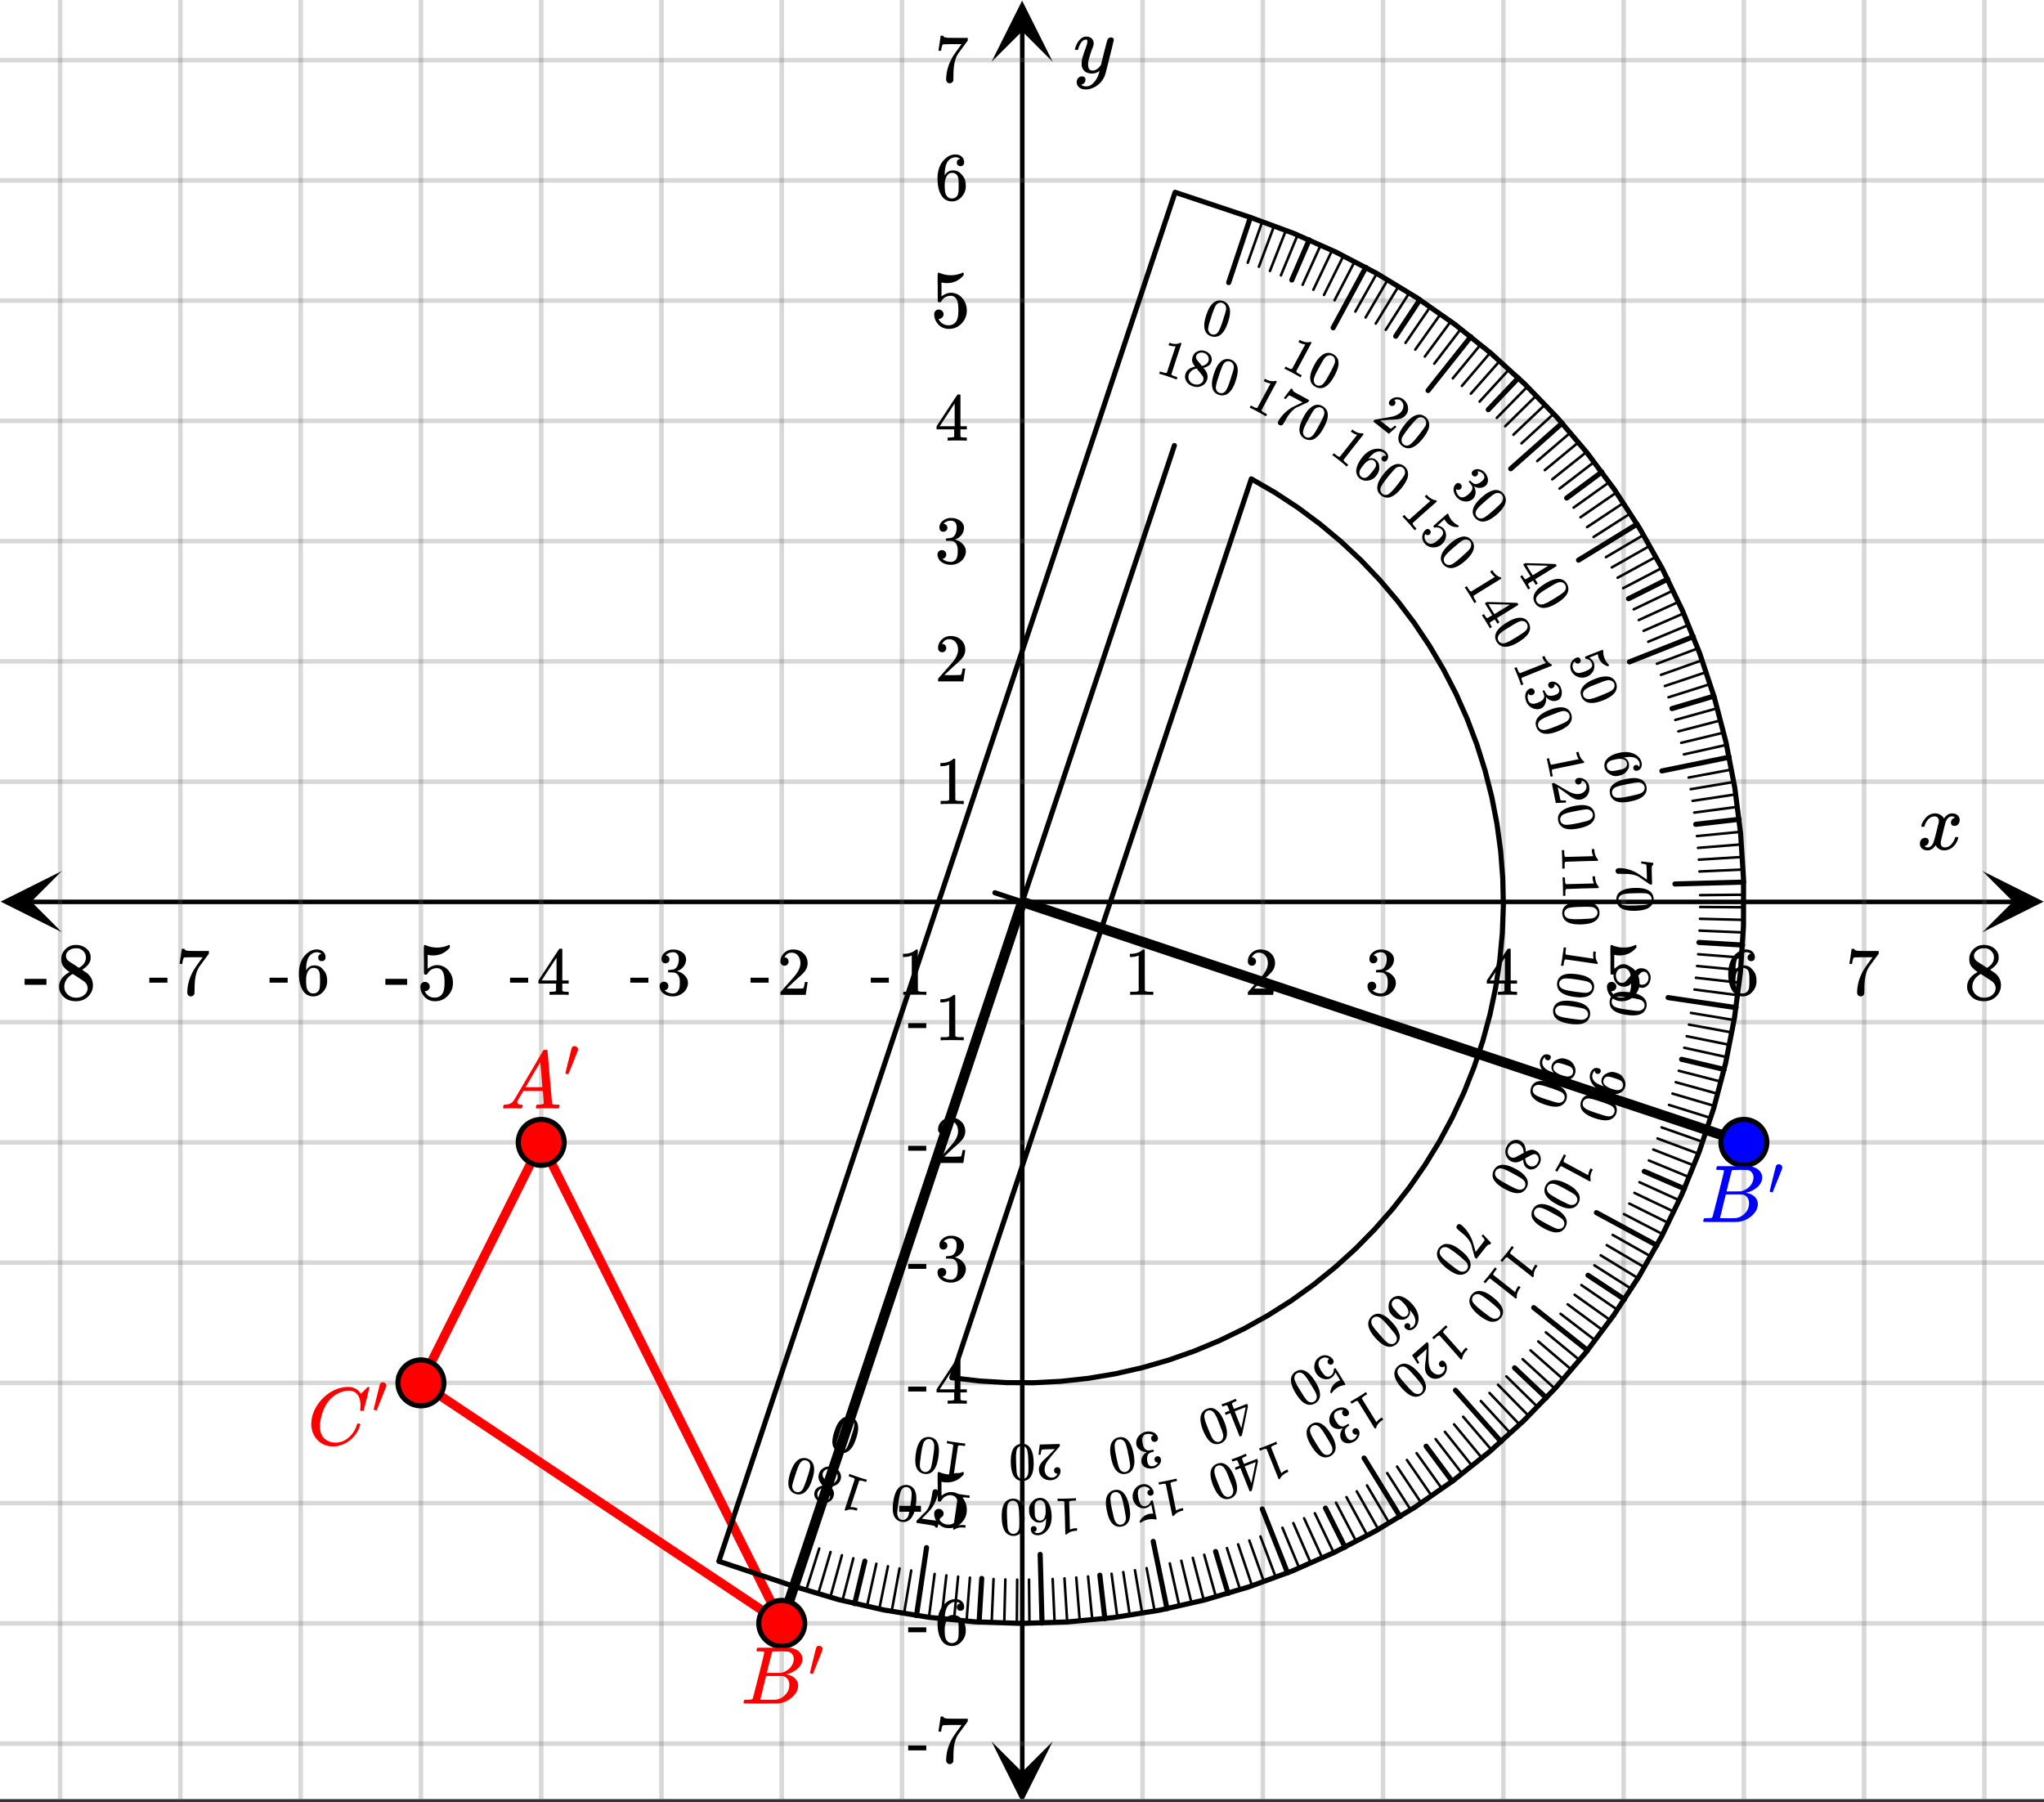 <svg xmlns="http://www.w3.org/2000/svg" xmlns:xlink="http://www.w3.org/1999/xlink" width="449.28" height="396.16" viewBox="0 0 336.96 297.12"><rect x="0" y="0" width="336.96" height="297.12" fill="#333333" stroke="none"/><defs><symbol overflow="visible" id="h"><path d="M.563 0C.5-.063.469-.11.469-.14c0-.04.015-.118.047-.235.03-.113.054-.18.078-.203L.64-.625h.203c.625-.02 1.082-.242 1.375-.672.05-.05.863-1.422 2.437-4.11A452.554 452.554 0 0 0 7.046-9.5c.052-.07.095-.113.126-.125.039-.02.144-.031.312-.031h.235c.05.086.078.133.078.14l.375 4.344c.25 2.906.383 4.375.406 4.406.04.094.332.141.875.141.094 0 .16.008.203.016.04 0 .07.011.094.03a.111.111 0 0 1 .047.095.983.983 0 0 1-.047.187 1.032 1.032 0 0 1-.078.25C9.648-.016 9.594 0 9.5 0c-.168 0-.438-.004-.813-.016-.374-.007-.671-.015-.89-.015-.844 0-1.399.011-1.656.031h-.172a.365.365 0 0 1-.094-.11c0-.019.016-.1.047-.25.031-.124.055-.195.078-.218l.047-.047h.281c.477-.008.766-.082.86-.219L7.03-2.875H3.813l-.454.781c-.324.543-.492.836-.5.875a.524.524 0 0 0-.046.203c0 .23.203.36.609.391.176 0 .265.047.265.14a.583.583 0 0 1-.046.188.754.754 0 0 1-.094.25C3.523-.016 3.473 0 3.39 0c-.157 0-.403-.004-.735-.016-.336-.007-.586-.015-.75-.015C1.258-.031.848-.02.672 0zm6.39-3.5c0-.102-.058-.805-.172-2.11-.105-1.3-.164-1.956-.172-1.968L6.25-7c-.148.242-.434.719-.86 1.438L4.189-3.5H6.952zm0 0"/></symbol><symbol overflow="visible" id="j"><path d="M8.781-6.484c0-.75-.168-1.336-.5-1.766-.324-.426-.793-.64-1.406-.64-.48 0-.996.117-1.547.343-.969.418-1.73 1.117-2.281 2.094-.492.867-.805 1.887-.938 3.062V-3c0 1.031.336 1.773 1.016 2.219.438.304.969.453 1.594.453.343 0 .718-.07 1.125-.219.531-.219 1.008-.57 1.437-1.062.426-.5.723-1.04.89-1.625.032-.114.056-.18.079-.204.031-.019.102-.03.219-.03.187 0 .281.038.281.109 0 .023-.012.07-.031.14-.211.805-.64 1.524-1.297 2.156C6.773-.425 6.05-.016 5.25.173a3.756 3.756 0 0 1-.953.125C3.367.297 2.594.03 1.969-.5A3.566 3.566 0 0 1 .766-2.516a3.733 3.733 0 0 1-.094-.875c0-1.082.336-2.132 1.015-3.156a7.267 7.267 0 0 1 1.5-1.64 6.098 6.098 0 0 1 1.97-1.063c.53-.164 1.015-.25 1.452-.25.32 0 .508.008.563.016.539.093.992.32 1.36.671l.109.141c.05.074.097.137.14.188.04.054.067.078.078.078.032 0 .149-.114.36-.344.062-.05.129-.113.203-.188l.219-.218a.722.722 0 0 1 .14-.14l.203-.204h.079c.124 0 .187.031.187.094 0 .031-.148.648-.438 1.844a166.04 166.04 0 0 0-.484 1.89.239.239 0 0 1-.078.094.858.858 0 0 1-.234.016h-.204a.936.936 0 0 1-.093-.094c0-.008.008-.086.031-.235.02-.175.031-.375.031-.593zm0 0"/></symbol><symbol overflow="visible" id="k"><path d="M3.89-8.469c0-.008-.007-.02-.015-.031a.084.084 0 0 0-.047-.016.311.311 0 0 1-.062-.03.156.156 0 0 0-.079-.017c-.03-.007-.062-.015-.093-.015h-.219a.516.516 0 0 0-.125-.016h-.531c-.043-.008-.074-.039-.094-.094-.012-.019-.008-.097.016-.234.039-.164.082-.258.125-.281h1.75c2.332 0 3.562.008 3.687.015.613.094 1.098.313 1.453.657.352.344.531.746.531 1.203 0 .312-.085.617-.25.906-.199.367-.515.695-.953.984-.437.293-.89.485-1.359.579l-.14.046c.593.086 1.07.293 1.437.625.363.336.547.747.547 1.235 0 .648-.297 1.258-.89 1.828a4.026 4.026 0 0 1-2.47 1.11C6.047-.005 5.098 0 3.266 0 1.46 0 .55-.008.53-.031.488-.051.47-.086.47-.141c0-.062.008-.125.031-.187.04-.164.086-.258.14-.281a.954.954 0 0 1 .204-.016h.078c.238 0 .504-.008.797-.031.133-.031.222-.086.265-.172.02-.031.344-1.274.97-3.735.624-2.468.937-3.769.937-3.906zm4.86 1.14c0-.312-.078-.57-.234-.78a1.131 1.131 0 0 0-.625-.438c-.063-.02-.48-.035-1.25-.047-.18 0-.368.008-.563.016h-.64c-.125.012-.211.043-.25.094-.024.043-.172.609-.454 1.703-.273 1.093-.414 1.672-.421 1.734h1.093c.727 0 1.145-.004 1.25-.016.375-.07.723-.222 1.047-.453.332-.226.586-.504.766-.828.187-.332.281-.66.281-.984zm-.734 4.235c0-.394-.106-.722-.313-.984a1.208 1.208 0 0 0-.797-.453c-.054-.008-.43-.016-1.125-.016-1.062 0-1.593.008-1.593.016 0 .023-.086.351-.25.984a121.9 121.9 0 0 0-.454 1.906l-.25.938c0 .043.051.062.157.062.113 0 .476.008 1.093.016.801 0 1.235-.004 1.297-.016.582-.062 1.098-.32 1.547-.78a2.279 2.279 0 0 0 .688-1.673zm0 0"/></symbol><symbol overflow="visible" id="l"><path d="M.781-3.75C.727-3.8.703-3.848.703-3.89c.031-.25.172-.563.422-.938.414-.633.941-1.004 1.578-1.11.133-.007.235-.015.297-.015.313 0 .598.086.86.25.269.156.46.355.578.594.113-.157.187-.25.218-.282.332-.375.711-.562 1.14-.562.364 0 .661.105.891.312.227.211.344.465.344.766 0 .281-.078.516-.234.703a.776.776 0 0 1-.625.281.64.64 0 0 1-.422-.14.521.521 0 0 1-.156-.39c0-.415.222-.696.672-.845a.58.58 0 0 0-.141-.093.705.705 0 0 0-.39-.094.91.91 0 0 0-.266.031c-.336.149-.586.445-.75.89-.032.075-.164.579-.39 1.516-.231.93-.356 1.45-.376 1.563a1.827 1.827 0 0 0-.047.406c0 .211.063.383.188.516.125.125.289.187.5.187.383 0 .726-.16 1.031-.484.3-.32.508-.676.625-1.063.02-.082.04-.129.063-.14.03-.02.109-.031.234-.031.164 0 .25.039.25.109 0 .012-.012.058-.031.14-.149.563-.461 1.055-.938 1.47-.43.323-.875.484-1.344.484-.625 0-1.101-.282-1.421-.844-.262.406-.594.68-1 .812-.086.02-.2.032-.344.032-.524 0-.89-.188-1.11-.563a.953.953 0 0 1-.14-.531c0-.27.078-.5.234-.688a.798.798 0 0 1 .625-.28c.395 0 .594.187.594.562 0 .336-.164.574-.484.718a.359.359 0 0 1-.063.047l-.078.031c-.012.012-.024.016-.031.016h-.032c0 .031.063.074.188.125a.817.817 0 0 0 .36.078c.32 0 .597-.203.827-.61.102-.163.282-.75.532-1.75.05-.206.109-.437.171-.687.063-.257.11-.457.141-.593.031-.133.05-.211.063-.235a2.86 2.86 0 0 0 .078-.531.678.678 0 0 0-.188-.5.613.613 0 0 0-.484-.203c-.406 0-.762.156-1.063.469a2.562 2.562 0 0 0-.609 1.078c-.012.074-.031.12-.063.14a.752.752 0 0 1-.218.016zm0 0"/></symbol><symbol overflow="visible" id="w"><path d="M6.234-5.813c.125 0 .227.04.313.11.094.062.14.152.14.266 0 .117-.226 1.058-.671 2.828C5.578-.836 5.328.133 5.266.312a3.459 3.459 0 0 1-.688 1.22 3.641 3.641 0 0 1-1.11.874c-.491.239-.945.36-1.359.36-.687 0-1.152-.22-1.39-.657-.094-.125-.14-.304-.14-.53 0-.306.085-.544.265-.72.187-.168.379-.25.578-.25.394 0 .594.188.594.563 0 .332-.157.578-.47.734a.298.298 0 0 1-.062.032.295.295 0 0 0-.078.03c-.011.009-.023.016-.031.016L1.328 2c.031.05.129.11.297.172.133.05.273.078.422.078h.11c.155 0 .273-.012.359-.031.332-.094.648-.324.953-.688A3.69 3.69 0 0 0 4.188.25c.093-.3.14-.477.14-.531 0-.008-.012-.004-.031.015a.358.358 0 0 1-.078.047c-.336.239-.703.36-1.11.36-.46 0-.84-.106-1.14-.313-.293-.219-.48-.531-.563-.937a2.932 2.932 0 0 1-.015-.407c0-.218.007-.382.03-.5.063-.394.266-1.054.61-1.984.196-.531.297-.898.297-1.11a.838.838 0 0 0-.031-.265c-.024-.05-.074-.078-.156-.078h-.063c-.21 0-.406.094-.594.281-.293.293-.511.727-.656 1.297 0 .012-.008.027-.015.047a.188.188 0 0 1-.032.047l-.015.015c-.012.012-.028.016-.047.016h-.36C.305-3.8.281-3.836.281-3.86a.97.97 0 0 1 .047-.203c.188-.625.469-1.113.844-1.468.3-.282.617-.422.953-.422.383 0 .688.105.906.312.227.2.344.485.344.86-.023.168-.04.261-.047.281 0 .055-.07.246-.203.578-.367 1-.586 1.735-.656 2.203a1.857 1.857 0 0 0-.016.297c0 .344.05.61.156.797.114.18.313.266.594.266.207 0 .406-.051.594-.157a1.84 1.84 0 0 0 .422-.328c.093-.101.21-.242.36-.422a32.833 32.833 0 0 1 .25-1.063c.093-.35.175-.687.25-1 .343-1.35.534-2.062.577-2.124a.592.592 0 0 1 .578-.36zm0 0"/></symbol><symbol overflow="visible" id="i"><path d="M1.781-5.031c.157 0 .29.058.407.172a.485.485 0 0 1 .171.359.547.547 0 0 1-.03.14c0 .044-.263.712-.782 2C1.023-1.065.757-.413.75-.405c-.012.011-.027.015-.047.015A.734.734 0 0 1 .5-.437C.344-.488.266-.523.266-.547c0-.039.164-.734.5-2.078.332-1.352.515-2.063.546-2.125.083-.188.239-.281.47-.281zm0 0"/></symbol><symbol overflow="visible" id="m"><path d="M4.672 0c-.125-.02-.719-.031-1.781-.031-1.055 0-1.641.011-1.766.031h-.14v-.516h.296c.438 0 .719-.007.844-.03.063-.009.148-.056.266-.141V-6.5a.31.31 0 0 0-.094.047 3.11 3.11 0 0 1-1.156.203H.937v-.516h.204c.632-.02 1.16-.16 1.578-.421.133-.07.25-.16.344-.266.019-.02.066-.031.14-.031.07 0 .133.023.188.062v3.36l.015 3.375c.114.117.36.171.735.171h.656V0zm0 0"/></symbol><symbol overflow="visible" id="n"><path d="M1.234-4.813a.64.64 0 0 1-.5-.203.728.728 0 0 1-.171-.5c0-.539.203-1.004.609-1.39a2.066 2.066 0 0 1 1.469-.578c.644 0 1.175.18 1.593.53.426.345.688.798.782 1.36A2.15 2.15 0 0 1 4.656-4c-.21.313-.636.746-1.281 1.297-.262.23-.633.574-1.11 1.031l-.671.625.86.016c1.175 0 1.8-.02 1.874-.063.031 0 .067-.078.11-.234.03-.082.082-.336.156-.766v-.031h.453v.031L4.734-.03V0H.563v-.219c0-.144.003-.226.015-.25.008-.008.328-.367.953-1.078.813-.906 1.332-1.504 1.563-1.797.508-.676.765-1.3.765-1.875 0-.488-.132-.898-.39-1.234-.262-.332-.625-.5-1.094-.5-.43 0-.777.195-1.047.578a.53.53 0 0 0-.062.125.274.274 0 0 0-.047.078h.062c.188 0 .336.07.453.203a.716.716 0 0 1 .172.469.685.685 0 0 1-.187.484c-.117.137-.278.204-.485.204zm0 0"/></symbol><symbol overflow="visible" id="o"><path d="M1.422-5.203a.6.6 0 0 1-.469-.188c-.117-.125-.172-.289-.172-.5 0-.425.164-.78.5-1.062.332-.29.723-.461 1.172-.516h.172c.258 0 .422.008.484.016.25.031.5.11.75.234.5.242.813.59.938 1.047.02.074.031.18.031.313 0 .437-.137.836-.406 1.187-.274.344-.617.59-1.031.734-.032.024-.032.04 0 .047.02 0 .054.012.109.032a2.35 2.35 0 0 1 1.156.718c.32.344.485.735.485 1.172 0 .313-.075.61-.22.89-.179.388-.476.704-.89.954-.406.25-.86.375-1.36.375-.491 0-.929-.105-1.312-.313C.973-.27.711-.55.58-.905a1.254 1.254 0 0 1-.11-.547c0-.219.066-.39.203-.516a.723.723 0 0 1 .5-.203.73.73 0 0 1 .531.203.713.713 0 0 1 .203.516c0 .168-.054.32-.156.453a.615.615 0 0 1-.39.234l-.079.032c.407.336.867.5 1.39.5.415 0 .727-.196.938-.594.125-.25.188-.629.188-1.14v-.22c0-.718-.242-1.195-.719-1.437-.117-.04-.344-.066-.687-.078h-.47l-.03-.031c-.024-.02-.032-.079-.032-.172 0-.094.008-.149.032-.172.03-.02.05-.031.062-.031.207 0 .426-.02.656-.063.32-.039.57-.223.75-.547.176-.332.266-.722.266-1.172 0-.488-.137-.816-.406-.984a.93.93 0 0 0-.516-.156c-.375 0-.71.101-1 .297-.031.023-.07.046-.11.078a.552.552 0 0 0-.077.093l-.032.047c.02.012.047.016.079.016.144.023.269.094.375.219a.682.682 0 0 1 .156.437c0 .18-.063.328-.188.453a.66.66 0 0 1-.484.188zm0 0"/></symbol><symbol overflow="visible" id="p"><path d="M5.188 0c-.106-.02-.59-.031-1.454-.031-.898 0-1.398.011-1.5.031h-.093v-.516h.343c.32-.007.52-.03.594-.062.063-.008.11-.047.14-.11v-1.171H.314v-.516l1.703-2.594c1.144-1.738 1.722-2.61 1.734-2.61.02-.019.098-.03.234-.03h.204l.062.078v5.156h1.047v.516H4.25v1.125a.18.18 0 0 0 .078.125c.063.054.274.086.64.093h.329V0zM3.296-2.375v-3.75L.828-2.375zm0 0"/></symbol><symbol overflow="visible" id="r"><path d="M4.188-6.75c-.168-.164-.399-.258-.688-.281-.531 0-.977.226-1.328.672-.344.492-.516 1.246-.516 2.265v.047l.094-.14c.313-.446.727-.672 1.25-.672.344 0 .645.07.906.203.176.105.352.261.531.468.188.2.336.407.454.625.156.368.234.766.234 1.204v.203c0 .168-.023.328-.063.484-.085.438-.312.856-.687 1.25-.324.336-.684.54-1.078.625a1.9 1.9 0 0 1-.453.047c-.149 0-.278-.012-.39-.031C1.897.113 1.46-.187 1.14-.687.69-1.383.469-2.329.469-3.517c0-.812.14-1.52.422-2.125a3.498 3.498 0 0 1 1.203-1.421 2.262 2.262 0 0 1 1.312-.422c.438 0 .785.12 1.047.359.27.23.406.547.406.953 0 .188-.058.34-.171.453-.106.106-.25.157-.438.157a.613.613 0 0 1-.438-.157c-.105-.101-.156-.25-.156-.437 0-.332.176-.532.531-.594zm-.485 2.688a1.032 1.032 0 0 0-.812-.391c-.282 0-.508.086-.672.25-.375.367-.563.96-.563 1.781 0 .668.047 1.125.14 1.375.071.23.196.422.376.578a.968.968 0 0 0 .64.235c.383 0 .68-.141.891-.422.102-.164.172-.352.203-.563.031-.218.047-.535.047-.953v-.36c0-.425-.015-.741-.047-.952a1.52 1.52 0 0 0-.203-.579zm0 0"/></symbol><symbol overflow="visible" id="s"><path d="M.625-5.14c0-.02.063-.43.188-1.235l.171-1.203c0-.008.079-.016.235-.016h.218v.047c0 .074.055.137.172.188.114.054.313.09.594.109.281.012.91.016 1.89.016h1.36v.437L4.687-5.75c-.117.156-.246.336-.39.531-.137.188-.246.336-.328.438a1.944 1.944 0 0 0-.125.187c-.387.606-.621 1.418-.703 2.438a12.9 12.9 0 0 0-.047 1.25c0 .117-.008.226-.016.328v.359A.556.556 0 0 1 2.86.11a.59.59 0 0 1-.812-.046C1.94-.064 1.89-.234 1.89-.454c0-.113.015-.328.046-.64.102-1.009.454-2.024 1.047-3.048.145-.238.457-.691.938-1.359l.515-.703H3.391c-1.305 0-1.985.023-2.047.062-.032.024-.074.106-.125.25a3.126 3.126 0 0 0-.125.532c-.012.125-.024.199-.032.218v.032H.625zm0 0"/></symbol><symbol overflow="visible" id="u"><path d="M.125-2.016v-.812h2.984v.812zm0 0"/></symbol><symbol overflow="visible" id="q"><path d="M1.438-2.89a.72.72 0 0 1 .546.234.72.72 0 0 1 .235.547c0 .21-.078.386-.235.53a.73.73 0 0 1-.515.22h-.094l.047.062c.133.293.336.531.61.719.28.187.609.281.984.281.644 0 1.101-.27 1.375-.812.175-.332.265-.907.265-1.72 0-.925-.125-1.55-.375-1.874-.23-.3-.515-.453-.86-.453-.698 0-1.23.308-1.593.922a.312.312 0 0 1-.094.125.761.761 0 0 1-.203.015c-.148 0-.23-.031-.25-.093-.023-.032-.031-.817-.031-2.36 0-.258-.008-.57-.016-.937v-.72c0-.5.032-.75.094-.75a.047.047 0 0 1 .047-.03l.25.078a4.646 4.646 0 0 0 3.625-.016.402.402 0 0 1 .172-.062c.07 0 .11.086.11.25v.171C4.8-7.686 3.878-7.25 2.765-7.25c-.282 0-.532-.023-.75-.078l-.141-.031v2.312c.508-.406 1.035-.61 1.578-.61.164 0 .348.024.547.063.602.157 1.094.5 1.469 1.032.383.523.578 1.14.578 1.859 0 .812-.29 1.515-.86 2.11-.562.593-1.261.89-2.093.89C2.52.297 2.035.14 1.64-.172a1.618 1.618 0 0 1-.438-.453C.93-.945.758-1.348.687-1.828c0-.02-.007-.055-.015-.11v-.14c0-.25.07-.445.219-.594a.745.745 0 0 1 .546-.219zm0 0"/></symbol><symbol overflow="visible" id="t"><path d="M2.313-4.516c-.438-.289-.778-.593-1.016-.906-.242-.312-.36-.723-.36-1.234 0-.383.07-.707.22-.969.195-.406.488-.734.874-.984.383-.25.82-.375 1.313-.375.613 0 1.144.164 1.594.484.445.324.722.734.828 1.234.007.055.015.164.015.329 0 .199-.008.328-.015.39-.137.594-.547 1.11-1.235 1.547l-.156.11c.5.343.758.523.781.53.664.544 1 1.215 1 2.016 0 .73-.265 1.356-.797 1.875-.53.508-1.199.766-2 .766C2.254.297 1.441-.11.922-.922c-.23-.32-.344-.71-.344-1.172 0-.976.578-1.785 1.735-2.422zM5-6.922c0-.383-.125-.71-.375-.984a1.69 1.69 0 0 0-.922-.516h-.437c-.48 0-.883.164-1.204.485-.23.21-.343.453-.343.734 0 .387.164.695.5.922.039.043.328.23.86.562l.78.516c.008-.008.067-.047.172-.11a2.95 2.95 0 0 0 .25-.187C4.758-5.883 5-6.36 5-6.922zM1.437-2.109c0 .523.192.96.579 1.312a2.01 2.01 0 0 0 1.359.516c.363 0 .695-.07 1-.219.3-.156.531-.36.688-.61.144-.226.218-.472.218-.734 0-.383-.156-.726-.468-1.031-.075-.07-.45-.328-1.125-.766l-.407-.265C3.133-4 3.02-4.07 2.937-4.125l-.109-.063-.156.079c-.563.367-.938.812-1.125 1.343-.074.243-.11.461-.11.657zm0 0"/></symbol><symbol overflow="visible" id="v"><path d="M.14-2.406v-.985h3.594v.985zm0 0"/></symbol><symbol overflow="visible" id="x"><path d="M-3.531-1.172c.094.055.543.215 1.344.484.78.262 1.23.399 1.343.407l.11.031-.125.39-.235-.078c-.32-.101-.535-.16-.64-.171-.04 0-.125.007-.25.015l-1.454 4.375a.132.132 0 0 0 .079 0c.293-.011.605.035.937.14l.156.048-.14.39-.156-.046c-.477-.157-.907-.188-1.282-.094a1.679 1.679 0 0 0-.344.14c-.007 0-.039-.011-.093-.03a.222.222 0 0 1-.125-.079l.843-2.547.829-2.547c-.063-.113-.227-.21-.5-.297l-.282-.093-.218-.079.125-.39zm0 0"/></symbol><symbol overflow="visible" id="y"><path d="M-2.39 2.344c.218.281.37.539.453.781.074.25.058.535-.047.86a1.448 1.448 0 0 1-.329.562 1.713 1.713 0 0 1-.75.422c-.289.082-.597.07-.921-.032a1.802 1.802 0 0 1-.891-.625c-.219-.292-.3-.609-.25-.953 0-.043.016-.109.047-.203l.094-.25c.21-.344.574-.586 1.093-.719l.125-.03a9.824 9.824 0 0 1-.375-.5c-.312-.493-.382-.985-.218-1.485.148-.457.445-.79.89-1 .45-.207.922-.227 1.422-.063.7.23 1.125.657 1.281 1.282.063.238.047.504-.046.796-.208.614-.735 1-1.579 1.157zm-2.204.953a.948.948 0 0 0 .047.687c.094.227.246.399.453.516.043.031.137.066.282.11.304.1.59.081.859-.063a.67.67 0 0 0 .375-.39.748.748 0 0 0-.125-.688c-.008-.024-.149-.196-.422-.516l-.39-.5a.625.625 0 0 1-.141.047.799.799 0 0 0-.188.063c-.383.144-.633.39-.75.734zm3.25-2.266a1.161 1.161 0 0 0-.093-.953 1.246 1.246 0 0 0-.75-.61 1.452 1.452 0 0 0-.657-.062c-.226.031-.414.11-.562.235a.857.857 0 0 0-.313.406c-.082.25-.054.504.078.765.043.051.23.286.563.704.074.07.148.148.219.234.062.094.117.172.156.234l.047.063.125-.031c.43-.106.75-.309.969-.61.105-.125.18-.25.218-.375zm0 0"/></symbol><symbol overflow="visible" id="z"><path d="M-2.469 4.688c-.469.343-.972.425-1.515.25a1.616 1.616 0 0 1-.938-.782 1.852 1.852 0 0 1-.219-.718c-.05-.532.059-1.204.329-2.016.292-.887.64-1.516 1.046-1.89.274-.282.586-.442.938-.485.281-.04.539-.02.765.062.657.22 1.032.672 1.126 1.36.093.539-.004 1.254-.297 2.14-.176.52-.352.938-.532 1.25a3.385 3.385 0 0 1-.703.829zm-1.937-.532a.872.872 0 0 0 .531.453.81.81 0 0 0 .672-.046c.18-.094.32-.231.422-.407.105-.168.242-.48.406-.937.012-.031.055-.14.125-.328.063-.18.117-.336.156-.47.18-.542.297-.917.36-1.124.105-.406.168-.703.187-.89a.996.996 0 0 0-.11-.532.795.795 0 0 0-.515-.438.874.874 0 0 0-.656.047 1.233 1.233 0 0 0-.39.375c-.102.157-.235.426-.391.813-.082.207-.211.582-.391 1.125l-.14.469c-.063.187-.098.296-.11.328-.145.457-.227.785-.25.984-.02.207.012.399.094.578zm0 0"/></symbol><symbol overflow="visible" id="A"><path d="M-3.672-.547c.094.043.563.121 1.406.235.825.124 1.29.187 1.391.187l.11.016-.063.406-.235-.047a6.805 6.805 0 0 0-.671-.063c-.04.008-.118.036-.235.079l-.672 4.546c.024 0 .047-.007.079-.015.28-.055.601-.063.953-.031l.171.03-.062.407-.172-.031c-.508-.063-.945-.012-1.312.156-.094.04-.192.098-.297.172-.008.008-.04.008-.094 0a.262.262 0 0 1-.14-.063l.39-2.64.375-2.64c-.082-.118-.27-.192-.563-.235l-.296-.047-.22-.031.063-.406zm0 0"/></symbol><symbol overflow="visible" id="B"><path d="M-1.078 3.969c-.02.008-.117.32-.297.937l-.266.938c-.007.008-.078.004-.203-.016l-.172-.031.016-.031c.012-.063-.023-.121-.11-.172-.081-.055-.234-.102-.453-.14a47.566 47.566 0 0 0-1.5-.235l-1.062-.172.047-.36.734-.718c.094-.117.211-.242.344-.375.137-.125.246-.23.328-.313l.125-.125c.375-.43.652-1.031.828-1.812.055-.25.117-.578.188-.985.011-.086.027-.171.047-.265.023-.086.039-.149.046-.203v-.079a.472.472 0 0 1 .22-.234.39.39 0 0 1 .296-.062c.149.023.258.09.328.203.063.105.086.246.063.422-.02.082-.055.242-.11.484-.207.781-.597 1.54-1.171 2.281-.145.164-.446.485-.907.953l-.5.5.844.125c1.023.145 1.559.207 1.61.188.023-.012.062-.074.124-.188.063-.117.118-.25.157-.406.023-.094.043-.148.062-.156V3.89l.344.046zm0 0"/></symbol><symbol overflow="visible" id="C"><path d="M-1.61 5.031c-.406.426-.89.598-1.452.516a1.65 1.65 0 0 1-1.079-.61 2.041 2.041 0 0 1-.312-.64c-.145-.531-.156-1.227-.031-2.078.136-.918.37-1.602.703-2.047.21-.313.484-.52.828-.625a1.88 1.88 0 0 1 .781-.078c.68.105 1.125.484 1.344 1.14.18.532.2 1.254.062 2.172-.082.54-.187.985-.312 1.328-.133.352-.313.66-.531.922zm-2-.187a.764.764 0 0 0 .579.375.829.829 0 0 0 .672-.188.993.993 0 0 0 .343-.453c.075-.187.153-.523.235-1 .011-.043.031-.156.062-.344.032-.18.059-.336.078-.468.086-.563.137-.961.157-1.188.03-.418.039-.719.015-.906a1.088 1.088 0 0 0-.187-.5.828.828 0 0 0-.563-.36.886.886 0 0 0-.656.172 1.23 1.23 0 0 0-.328.438c-.07.164-.156.457-.25.875a55.7 55.7 0 0 0-.188 1.172c-.02.133-.039.297-.062.484-.02.188-.035.3-.047.344-.063.476-.082.816-.063 1.015.024.196.09.375.204.532zm0 0"/></symbol><symbol overflow="visible" id="D"><path d="M-3.719.11c.106.007.578.003 1.422-.016C-1.46.07-.992.05-.89.03l.11-.015.015.406L-1 .438c-.344.007-.566.023-.672.046a.973.973 0 0 0-.219.11l.125 4.61c.024 0 .047-.013.079-.032.273-.117.578-.18.921-.188l.172-.015v.422l-.172.015c-.5.02-.91.14-1.234.36a1.512 1.512 0 0 0-.281.218c-.008.008-.04.016-.094.016-.063.008-.113 0-.156-.031l-.063-2.672-.094-2.672C-2.78.531-2.973.488-3.265.5h-.296l-.235.016-.015-.407zm0 0"/></symbol><symbol overflow="visible" id="E"><path d="M-3.188 5.453a.92.92 0 0 0 .563.203c.418-.011.762-.199 1.031-.562.274-.399.399-1 .375-1.813l-.015-.031-.063.11c-.226.363-.55.55-.969.562a1.513 1.513 0 0 1-.75-.156 1.833 1.833 0 0 1-.421-.344 1.68 1.68 0 0 1-.36-.485 2.487 2.487 0 0 1-.219-.953v-.156c0-.148.008-.277.016-.39.063-.356.246-.688.547-1 .242-.282.523-.454.844-.516a.941.941 0 0 1 .359-.063c.105 0 .203.008.297.016.437.074.793.305 1.062.703.368.54.563 1.285.594 2.235.024.632-.07 1.195-.281 1.687-.219.488-.524.875-.922 1.156a1.89 1.89 0 0 1-1.047.36c-.344.007-.625-.075-.844-.25-.218-.18-.328-.43-.328-.75a.445.445 0 0 1 .125-.36c.086-.093.2-.14.344-.14.137 0 .25.035.344.109a.488.488 0 0 1 .14.344c0 .27-.14.43-.421.484zm.344-2.156c.168.219.383.32.64.312a.852.852 0 0 0 .548-.218c.273-.305.398-.782.375-1.438-.008-.523-.051-.887-.125-1.094A1.033 1.033 0 0 0-1.72.422.697.697 0 0 0-2.234.25c-.301.008-.532.129-.688.36a1.057 1.057 0 0 0-.156.453c-.02.175-.024.425-.016.75v.14l.016.14c0 .345.015.598.047.766.031.164.094.313.187.438zm0 0"/></symbol><symbol overflow="visible" id="F"><path d="M-.719 5.25c-.32.477-.77.727-1.344.75a1.633 1.633 0 0 1-1.14-.406A1.908 1.908 0 0 1-3.641 5c-.238-.492-.367-1.168-.39-2.031-.02-.93.09-1.637.328-2.125.156-.356.398-.617.719-.781.25-.126.5-.192.75-.204C-1.547-.16-1.04.133-.72.75c.281.488.434 1.195.453 2.125a7.181 7.181 0 0 1-.078 1.36c-.07.363-.195.702-.375 1.015zm-2 .156c.18.188.39.274.64.266.25-.012.462-.11.626-.297.137-.148.226-.32.266-.516.042-.199.062-.539.062-1.015v-.36A5.77 5.77 0 0 0-1.141 3a15.098 15.098 0 0 0-.046-1.188c-.04-.417-.086-.718-.141-.906a1.02 1.02 0 0 0-.266-.453.806.806 0 0 0-.64-.25.791.791 0 0 0-.594.281 1.029 1.029 0 0 0-.25.485c-.04.187-.07.488-.094.906 0 .219.008.613.016 1.188.011.132.023.296.031.484.012.195.016.316.016.36.023.476.058.812.109 1 .055.195.148.363.281.5zm0 0"/></symbol><symbol overflow="visible" id="G"><path d="M-.875 3.86c.168-.012.297.035.39.14a.653.653 0 0 1 .157.39A1.46 1.46 0 0 1-.781 5.5a1.73 1.73 0 0 1-1.156.5c-.508.008-.938-.121-1.282-.39a1.685 1.685 0 0 1-.64-1.063c-.008-.106-.02-.2-.032-.281-.007-.356.09-.688.297-1 .156-.25.48-.594.969-1.032.21-.199.496-.484.86-.859l.515-.516-.672.016c-.937.031-1.43.055-1.484.078-.02.008-.051.07-.094.188a9.28 9.28 0 0 0-.11.609v.031l-.343.016v-.031L-3.75.14V.109L-.453.016v.171c.012.114.012.18 0 .204 0 .007-.242.296-.734.859a37.135 37.135 0 0 0-1.204 1.469c-.382.55-.57 1.05-.562 1.5.012.394.125.718.344.968.218.258.511.383.875.375.343-.011.62-.167.828-.468.011-.032.027-.07.047-.11.023-.023.03-.039.03-.046 0-.012-.015-.016-.046-.016a.473.473 0 0 1-.36-.156.473.473 0 0 1-.156-.36.522.522 0 0 1 .141-.39.476.476 0 0 1 .375-.157zm0 0"/></symbol><symbol overflow="visible" id="H"><path d="M-3.64.75c.105 0 .57-.09 1.39-.266C-1.437.316-.977.211-.875.172l.11-.016.078.39-.235.048c-.332.07-.547.129-.64.172-.04.007-.11.054-.204.14l.922 4.516c.024 0 .047-.016.078-.047a2.87 2.87 0 0 1 .875-.328L.281 5l.078.406-.171.047c-.489.102-.875.297-1.157.578-.094.07-.172.157-.234.25a.26.26 0 0 1-.094.032c-.062.019-.113.015-.156-.016L-2 3.687l-.531-2.609c-.114-.074-.317-.086-.61-.031l-.28.062-.235.047-.078-.39zm0 0"/></symbol><symbol overflow="visible" id="I"><path d="M-.563 2.063a.45.45 0 0 1-.375-.079.503.503 0 0 1-.218-.328.416.416 0 0 1 .093-.375.576.576 0 0 1 .297-.203h.063l-.047-.047a1.22 1.22 0 0 0-.5-.375A1.03 1.03 0 0 0-1.906.61c-.414.082-.68.313-.797.688-.063.25-.04.64.062 1.172.125.594.29.976.485 1.156.187.156.398.21.625.172.46-.094.761-.367.906-.813.023-.054.043-.086.063-.093.011-.012.046-.024.109-.032.105-.023.164-.015.172.016.023.02.136.531.344 1.531l.109.625c.05.239.086.39.11.453.062.32.077.485.046.485A.119.119 0 0 0 .297 6l-.172-.016A2.96 2.96 0 0 0-1.063 6a2.96 2.96 0 0 0-1.14.484.262.262 0 0 1-.125.047c-.04.008-.07-.039-.094-.14l-.015-.094c.355-.668.89-1.078 1.609-1.234.187-.032.355-.043.5-.032h.11l-.313-1.5c-.29.32-.61.52-.953.594-.114.02-.239.031-.375.031a1.692 1.692 0 0 1-1.079-.468 2.04 2.04 0 0 1-.624-1.126 2.037 2.037 0 0 1 .28-1.5C-3 .603-2.585.317-2.046.204c.367-.074.695-.031.985.125.136.05.257.125.359.219.219.187.387.426.5.719.012.02.023.046.031.078 0 .039.008.07.016.093.031.165.011.301-.063.407a.547.547 0 0 1-.344.218zm0 0"/></symbol><symbol overflow="visible" id="J"><path d="M.203 5.281c-.226.532-.625.852-1.187.969a1.62 1.62 0 0 1-1.204-.188 2.435 2.435 0 0 1-.53-.5c-.321-.437-.567-1.085-.735-1.937C-3.641 2.719-3.656 2-3.5 1.469a1.72 1.72 0 0 1 .578-.89c.211-.18.438-.29.688-.329.68-.148 1.23.055 1.656.61.355.425.625 1.093.812 2 .102.538.157.992.157 1.359 0 .375-.063.726-.188 1.062zm-1.937.516c.199.144.421.191.671.14A.794.794 0 0 0-.5 5.532a.951.951 0 0 0 .188-.547c0-.199-.04-.53-.126-1-.007-.043-.03-.156-.062-.343a7.758 7.758 0 0 0-.094-.485C-.707 2.594-.789 2.207-.844 2c-.113-.418-.21-.71-.297-.875A1.003 1.003 0 0 0-1.5.719a.793.793 0 0 0-.656-.125.75.75 0 0 0-.547.375 1.121 1.121 0 0 0-.156.515c-.008.188.011.489.062.907.031.218.106.609.219 1.171.031.133.07.29.11.47.042.187.07.3.077.343.106.469.204.79.297.969.086.187.203.336.36.453zm0 0"/></symbol><symbol overflow="visible" id="K"><path d="M-.297 4.281c.168-.043.305-.023.422.063a.563.563 0 0 1 .219.36c.07.331-.008.632-.235.905a1.77 1.77 0 0 1-.812.594l-.14.031c-.208.04-.337.063-.391.063-.196 0-.399-.024-.61-.063-.426-.117-.726-.34-.906-.671a.904.904 0 0 1-.078-.235 1.478 1.478 0 0 1 .125-.984c.156-.313.387-.563.687-.75.024-.012.024-.024 0-.031-.007.007-.039.007-.093 0a1.858 1.858 0 0 1-1.016-.376c-.3-.218-.488-.5-.563-.843-.05-.242-.039-.48.032-.719.086-.336.265-.633.547-.89a2 2 0 0 1 .984-.516 2.166 2.166 0 0 1 1.078.047c.336.101.578.28.734.53.086.114.141.25.172.407a.561.561 0 0 1-.078.438.537.537 0 0 1-.36.234A.546.546 0 0 1-1 1.797a.561.561 0 0 1-.234-.375.54.54 0 0 1 .03-.36c.056-.117.141-.199.266-.25l.063-.03A1.685 1.685 0 0 0-2.047.608c-.32.063-.531.266-.625.61-.062.218-.05.523.031.922l.032.171c.117.563.382.891.796.985.094.02.274.004.532-.047l.375-.063.031.016c.012.008.027.055.047.14.012.071.012.118 0 .141-.008.02-.02.032-.031.032a2.64 2.64 0 0 0-.485.14.768.768 0 0 0-.515.563c-.082.281-.086.597-.016.953.086.375.234.601.453.687a.85.85 0 0 0 .453.032c.293-.055.531-.184.719-.391l.063-.063a.729.729 0 0 0 .062-.109l.016-.031h-.063a.437.437 0 0 1-.328-.11.525.525 0 0 1-.188-.312.47.47 0 0 1 .079-.39.428.428 0 0 1 .312-.204zm0 0"/></symbol><symbol overflow="visible" id="L"><path d="M-3.453 1.36c.105-.012.547-.173 1.328-.485C-1.344.57-.91.391-.828.328l.11-.047.155.375L-.78.75c-.32.125-.531.219-.625.281a.833.833 0 0 0-.157.188L.125 5.5c.008-.012.031-.031.063-.063.207-.199.472-.367.796-.5l.157-.062.14.39-.156.063c-.46.195-.805.453-1.031.766a.972.972 0 0 0-.188.297c0 .02-.023.039-.078.062a.303.303 0 0 1-.156.016l-.984-2.485-1-2.468c-.114-.063-.305-.043-.579.062l-.28.11-.22.093-.156-.375zm0 0"/></symbol><symbol overflow="visible" id="M"><path d="M-3.844 1.516c.094-.012.461-.141 1.094-.391.668-.262 1.031-.418 1.094-.469l.093-.031.157.375-.266.094a3.921 3.921 0 0 0-.422.218.156.156 0 0 0-.078.141c-.008 0 .043.145.156.438l.172.406 2.157-.844.14.39-.484 2.391c-.344 1.633-.52 2.454-.531 2.454-.008.03-.067.066-.172.109l-.141.047-.063-.047-1.515-3.813-.766.313-.14-.39.765-.313-.172-.422a3.47 3.47 0 0 0-.171-.375.21.21 0 0 0-.094-.078c-.04-.032-.196.004-.469.11l-.25.093-.156-.375zm2.11 1.187L-.641 5.47.08 2l-.907.344zm0 0"/></symbol><symbol overflow="visible" id="N"><path d="M1.125 5.172c-.137.562-.469.945-1 1.156a1.645 1.645 0 0 1-1.234.016 2.024 2.024 0 0 1-.61-.407c-.383-.375-.738-.964-1.062-1.765-.332-.867-.469-1.574-.406-2.125.03-.375.167-.7.406-.969.187-.21.398-.355.625-.437C-1.52.379-.941.484-.422.953c.438.352.82.961 1.156 1.828.207.508.336.946.391 1.313.063.375.063.734 0 1.078zM-.703 6c.23.113.46.125.687.031a.81.81 0 0 0 .485-.5.936.936 0 0 0 .078-.562C.523 4.769.43 4.445.266 4a4.202 4.202 0 0 1-.141-.328 9.212 9.212 0 0 0-.172-.453c-.207-.531-.351-.903-.437-1.11-.188-.375-.336-.64-.454-.796a1.028 1.028 0 0 0-.406-.344.828.828 0 0 0-.687-.016.75.75 0 0 0-.453.469c-.07.164-.098.344-.079.531.024.195.094.492.22.89.073.208.214.579.421 1.11.055.125.117.274.188.453.074.176.12.285.14.328.188.438.344.739.469.907.117.164.258.285.422.359zm0 0"/></symbol><symbol overflow="visible" id="O"><path d="M-3.172 1.953c.106-.043.516-.281 1.235-.719C-1.228.797-.837.54-.766.47l.094-.063.219.344-.188.125c-.289.176-.476.305-.562.39a1.162 1.162 0 0 0-.14.204L1.077 5.39c.02-.012.035-.04.047-.079.164-.218.398-.43.703-.625l.14-.078.22.36-.141.078c-.418.27-.719.582-.906.937a1.49 1.49 0 0 0-.125.344c0 .008-.028.031-.079.063-.042.03-.093.039-.156.03l-1.39-2.265-1.407-2.265c-.125-.043-.312.015-.562.171l-.25.157-.203.125L-3.25 2zm0 0"/></symbol><symbol overflow="visible" id="P"><path d="M1.188 4.11a.514.514 0 0 1 .406-.079c.144.04.258.13.343.266.176.289.208.601.094.937a1.813 1.813 0 0 1-.578.844l-.11.078c-.179.102-.296.164-.359.188a2.64 2.64 0 0 1-.593.156c-.438.031-.797-.078-1.079-.328a.898.898 0 0 1-.156-.188A1.509 1.509 0 0 1-1.063 5c.043-.344.18-.656.407-.938.011-.011.008-.015-.016-.015-.008.008-.039.016-.094.016a1.792 1.792 0 0 1-1.062.015 1.396 1.396 0 0 1-.828-.61c-.125-.198-.196-.429-.219-.687-.031-.336.04-.672.203-1.015a1.99 1.99 0 0 1 .75-.829A2.2 2.2 0 0 1-.89.595c.344-.012.633.078.86.265.125.07.226.18.312.329.094.144.117.289.078.437a.483.483 0 0 1-.25.328.525.525 0 0 1-.437.078.524.524 0 0 1-.344-.265.607.607 0 0 1-.094-.36.56.56 0 0 1 .157-.328l.062-.047a1.698 1.698 0 0 0-1.172.235c-.27.164-.394.43-.375.796.024.22.137.5.344.844l.094.156c.304.477.664.704 1.078.672A3.46 3.46 0 0 0-.094 3.5l.328-.203.032.015c.02.008.05.051.093.126.04.062.055.097.047.109 0 .02-.008.035-.015.047a1.82 1.82 0 0 0-.407.312c-.218.164-.316.395-.296.688.023.289.124.593.312.906.195.32.422.484.672.484a.728.728 0 0 0 .422-.109c.258-.156.441-.36.547-.61a.263.263 0 0 0 .046-.093.257.257 0 0 0 0-.11l.016-.046c-.023.007-.039.015-.047.015a.404.404 0 0 1-.36.016.689.689 0 0 1-.28-.234.515.515 0 0 1-.063-.391.523.523 0 0 1 .235-.313zm0 0"/></symbol><symbol overflow="visible" id="Q"><path d="M2 4.906c-.031.582-.293 1.02-.781 1.313a1.72 1.72 0 0 1-1.203.234 2.122 2.122 0 0 1-.672-.297c-.446-.304-.895-.824-1.344-1.562-.488-.793-.75-1.465-.781-2.016-.04-.387.031-.73.219-1.031.156-.242.34-.422.546-.547.586-.367 1.18-.36 1.782.016.468.28.945.816 1.437 1.609.29.469.492.875.61 1.219.125.344.187.695.187 1.062zM.36 6.046a.82.82 0 0 0 .671-.109.817.817 0 0 0 .407-.562c.039-.188.03-.383-.032-.578-.062-.188-.215-.492-.453-.906a8.61 8.61 0 0 0-.187-.313c-.094-.156-.18-.293-.25-.406-.293-.492-.5-.828-.625-1.016-.25-.336-.442-.57-.579-.703a1.285 1.285 0 0 0-.468-.266.817.817 0 0 0-.672.11.835.835 0 0 0-.375.531c-.04.188-.031.367.031.547.055.176.172.453.36.828.117.188.32.524.609 1.016l.266.406c.105.164.167.27.187.313.262.394.465.664.61.812.144.145.312.242.5.297zm0 0"/></symbol><symbol overflow="visible" id="R"><path d="M.188 2.125a.53.53 0 0 1-.391.063.482.482 0 0 1-.313-.235.452.452 0 0 1-.046-.375.504.504 0 0 1 .203-.312l.062-.032-.047-.015a1.5 1.5 0 0 0-.61-.188c-.218-.011-.429.051-.64.188-.351.218-.515.523-.484.922.012.25.156.601.437 1.062.325.531.606.844.844.938.242.082.453.066.64-.047.407-.25.602-.606.595-1.063 0-.062.003-.105.015-.125l.11-.062c.082-.055.14-.07.171-.047.02.02.297.46.829 1.328.093.145.203.32.328.531.132.219.218.352.25.407.164.28.234.425.203.437v.031l-.188.047a2.97 2.97 0 0 0-1.11.406 3.025 3.025 0 0 0-.905.86c-.032.05-.063.082-.094.093-.031.032-.07 0-.125-.093l-.063-.094C-.035 6 .33 5.43.953 5.047c.164-.094.32-.168.469-.219l.078-.031-.797-1.313c-.148.414-.371.711-.672.891a2.378 2.378 0 0 1-.36.172A1.719 1.719 0 0 1-1.5 4.469a2.119 2.119 0 0 1-.969-.844 1.993 1.993 0 0 1-.25-1.5c.106-.531.39-.938.86-1.219.324-.199.652-.277.984-.234.137 0 .277.031.422.094.262.093.488.257.687.5.008.007.024.03.047.062.02.031.035.055.047.078.082.145.11.282.078.407a.437.437 0 0 1-.219.312zm0 0"/></symbol><symbol overflow="visible" id="S"><path d="M-2.781 2.469c.086-.063.445-.371 1.078-.922.625-.563.969-.883 1.031-.953l.094-.078.265.296L-.5.97c-.25.226-.406.39-.469.484-.031.031-.062.102-.094.219L2 5.125a.342.342 0 0 0 .031-.078c.133-.262.328-.512.578-.75l.125-.11.282.313-.125.11c-.368.343-.606.706-.72 1.093a1.23 1.23 0 0 0-.077.36c.008 0-.012.015-.063.046a.316.316 0 0 1-.14.079l-1.766-2-1.781-1.985c-.133-.012-.313.078-.532.266l-.218.203-.188.156-.265-.297zm0 0"/></symbol><symbol overflow="visible" id="T"><path d="M1.813 3.516c.125-.118.253-.164.39-.141.133.02.254.082.36.188.28.32.398.703.359 1.14-.031.445-.215.82-.547 1.125-.387.332-.797.508-1.234.531a1.6 1.6 0 0 1-1.188-.406 4.806 4.806 0 0 1-.203-.187 1.705 1.705 0 0 1-.406-.938c-.04-.305-.016-.781.078-1.437.043-.282.078-.684.11-1.204l.062-.718-.5.437c-.696.625-1.067.961-1.11 1.016 0 .02.024.086.063.203.031.063.137.238.312.531l.032.031-.266.235-.031-.031-.89-1.391-.017-.016L-.342.297l.109.125c.086.082.132.14.14.172.012.008.012.383 0 1.125-.008.968-.004 1.601.016 1.906.055.664.226 1.164.531 1.5.258.3.55.477.875.531.332.063.633-.031.906-.281.258-.23.375-.531.344-.906a1.274 1.274 0 0 1-.047-.11c.008-.023.008-.039 0-.046 0-.012-.015-.008-.047.015a.447.447 0 0 1-.375.11.525.525 0 0 1-.359-.172.536.536 0 0 1-.125-.391.504.504 0 0 1 .188-.36zm0 0"/></symbol><symbol overflow="visible" id="U"><path d="M2.828 4.469c.063.582-.121 1.062-.547 1.437-.336.29-.715.438-1.14.438a2.21 2.21 0 0 1-.72-.172c-.5-.219-1.034-.652-1.609-1.297-.613-.7-.984-1.32-1.109-1.86A1.59 1.59 0 0 1-2.25 1.97c.105-.262.25-.477.438-.64.511-.462 1.093-.56 1.75-.298.519.196 1.085.645 1.703 1.344.375.414.644.781.812 1.094.176.32.3.656.375 1zM1.391 5.875a.77.77 0 0 0 .656-.188.88.88 0 0 0 .297-.64c.008-.2-.04-.387-.14-.563-.095-.18-.294-.449-.595-.812a8.122 8.122 0 0 1-.234-.266 6.579 6.579 0 0 0-.313-.375c-.375-.43-.64-.726-.796-.89-.301-.293-.532-.493-.688-.594a1.114 1.114 0 0 0-.516-.188.868.868 0 0 0-.64.235.812.812 0 0 0-.281.593c0 .188.043.364.125.532.086.164.257.414.515.75.137.164.39.46.766.89.094.102.21.227.344.375.125.145.203.235.234.266.32.344.566.57.734.688.164.113.344.175.532.187zm0 0"/></symbol><symbol overflow="visible" id="V"><path d="M1.078 6.219c.176.008.36-.059.547-.203.313-.274.453-.633.422-1.079-.043-.48-.336-1.023-.875-1.625l-.031-.03.015.124c.063.426-.062.781-.375 1.063-.21.187-.43.304-.656.36a1.693 1.693 0 0 1-.563 0 2.28 2.28 0 0 1-.593-.141 2.557 2.557 0 0 1-.766-.579l-.11-.125a2.245 2.245 0 0 1-.234-.312c-.175-.313-.25-.688-.218-1.125 0-.367.101-.672.296-.922a1.243 1.243 0 0 1 .485-.453C-1.191.942-.77.882-.312 1c.625.188 1.253.633 1.89 1.344.414.476.703.969.86 1.469.156.507.171 1.003.046 1.484a1.812 1.812 0 0 1-.562.937c-.262.227-.531.344-.813.344-.28.008-.53-.105-.75-.344a.49.49 0 0 1-.125-.359.455.455 0 0 1 .172-.313.476.476 0 0 1 .328-.14c.125 0 .239.05.344.156.176.207.176.422 0 .64zm-1.14-1.86c.269.051.503-.007.703-.171a.754.754 0 0 0 .265-.532C.914 3.25.707 2.801.281 2.312c-.351-.386-.617-.636-.797-.75a1.06 1.06 0 0 0-.53-.14.713.713 0 0 0-.5.203c-.227.195-.329.438-.298.719.024.144.078.289.172.437.094.145.25.336.469.578l.187.22c.23.25.414.429.547.546.125.113.262.191.406.234zm0 0"/></symbol><symbol overflow="visible" id="W"><path d="M-2.313 2.906c.086-.062.391-.43.922-1.094.512-.656.793-1.027.844-1.109L-.484.61l.312.25-.14.188c-.22.27-.348.453-.391.547-.02.039-.04.125-.063.25l3.625 2.86a.231.231 0 0 0 .016-.079c.082-.281.227-.563.438-.844l.109-.125.328.266-.11.125c-.304.394-.476.789-.515 1.187a1.84 1.84 0 0 0 0 .36.274.274 0 0 1-.047.078.2.2 0 0 1-.14.094L.844 4.109l-2.11-1.64c-.125.008-.28.129-.468.36l-.172.218-.157.187-.312-.25zm0 0"/></symbol><symbol overflow="visible" id="X"><path d="M3.563 3.922c.164.55.07 1.05-.282 1.5-.273.344-.625.55-1.062.625-.23.031-.477.02-.735-.031C.961 5.867.364 5.53-.312 5c-.72-.586-1.192-1.133-1.422-1.64a1.585 1.585 0 0 1-.141-1.032c.063-.273.172-.508.328-.703.43-.543.984-.742 1.672-.594.54.094 1.172.43 1.89 1.016.438.344.77.656 1 .937.239.29.422.602.547.938zM2.39 5.547A.797.797 0 0 0 3 5.234a.871.871 0 0 0 .188-.671 1.046 1.046 0 0 0-.235-.532c-.125-.156-.371-.386-.734-.687a8.122 8.122 0 0 0-.266-.235A17.118 17.118 0 0 0 .625 2.078a6.705 6.705 0 0 0-.766-.484 1.053 1.053 0 0 0-.546-.078.816.816 0 0 0-.594.328.832.832 0 0 0-.172.64c.031.176.105.336.219.485.117.156.324.375.625.656.168.145.476.395.921.75.102.082.235.18.391.297.156.113.25.187.281.219.383.289.664.476.844.562a.902.902 0 0 0 .563.094zm0 0"/></symbol><symbol overflow="visible" id="Y"><path d="M2.906 2.922c0 .008.223.25.672.719l.656.703c0 .008-.043.066-.125.172l-.093.125L4 4.625c-.055-.043-.125-.043-.219 0-.086.05-.203.16-.36.328-.148.164-.46.555-.937 1.172l-.671.844-.282-.235-.265-1a2.9 2.9 0 0 1-.141-.484 7.524 7.524 0 0 0-.11-.422.886.886 0 0 1-.046-.172c-.2-.543-.59-1.09-1.172-1.64a17.38 17.38 0 0 0-.766-.641c-.062-.055-.125-.11-.187-.172-.07-.062-.125-.11-.157-.14l-.062-.047a.414.414 0 0 1-.11-.297c0-.117.04-.215.11-.297a.425.425 0 0 1 .328-.188c.125 0 .258.051.39.157.063.05.188.164.376.343.562.57 1.023 1.29 1.39 2.157.07.218.196.632.375 1.25l.188.687.516-.656c.644-.813.968-1.25.968-1.313.008-.023-.027-.086-.11-.187a1.09 1.09 0 0 0-.265-.344 3.036 3.036 0 0 0-.11-.125l-.015-.015.235-.282zm0 0"/></symbol><symbol overflow="visible" id="Z"><path d="M-1.766 3.266c.063-.075.297-.485.704-1.235.398-.73.609-1.148.64-1.25l.047-.094.36.188-.11.203c-.164.3-.258.504-.281.61-.008.039-.016.125-.016.25l4.047 2.187c.008-.012.008-.04 0-.078.05-.293.148-.59.297-.89L4.016 3l.375.203-.094.156c-.23.438-.336.852-.313 1.25.008.125.032.239.063.344 0 .02-.016.055-.047.11-.023.05-.055.082-.094.093l-2.36-1.265-2.343-1.25c-.133.03-.27.175-.406.437l-.14.25-.11.219-.36-.188zm0 0"/></symbol><symbol overflow="visible" id="aa"><path d="M4.188 3.234c.257.532.25 1.047-.032 1.547-.21.383-.511.649-.906.797-.23.063-.48.086-.75.078-.531-.043-1.18-.273-1.938-.687-.812-.438-1.375-.89-1.687-1.36a1.475 1.475 0 0 1-.313-.984c.012-.281.079-.531.204-.75.324-.605.836-.902 1.53-.89.563.007 1.25.234 2.063.671.489.258.868.508 1.141.75.27.25.5.524.688.828zm-.86 1.813a.77.77 0 0 0 .531-.406.834.834 0 0 0 .063-.704.985.985 0 0 0-.313-.484c-.148-.137-.43-.324-.843-.562-.043-.024-.149-.079-.313-.172a51.006 51.006 0 0 1-.422-.235c-.5-.273-.855-.46-1.062-.562-.375-.168-.656-.274-.844-.313a1.11 1.11 0 0 0-.531 0 .813.813 0 0 0-.531.422.818.818 0 0 0-.063.656c.063.188.164.344.297.47.137.124.383.296.734.515.188.113.531.305 1.032.578.125.07.269.148.437.234.176.082.285.133.328.157.414.218.723.351.922.406.195.05.39.05.578 0zm0 0"/></symbol><symbol overflow="visible" id="ab"><path d="M1.89 2.766c.32-.157.61-.258.86-.297.258-.043.535.015.828.172.227.125.395.27.5.437.164.25.258.52.281.813.032.3-.039.597-.203.89a1.831 1.831 0 0 1-.765.766c-.325.164-.649.203-.97.11a1.576 1.576 0 0 1-.202-.11A3.647 3.647 0 0 1 2 5.422c-.313-.274-.484-.672-.516-1.203l-.015-.125c-.344.187-.532.281-.563.281-.523.219-1.015.203-1.484-.047a1.704 1.704 0 0 1-.828-1.062c-.133-.47-.078-.938.172-1.407C-.88 1.211-.391.867.234.83.492.796.758.851 1.031 1c.57.313.86.898.86 1.766zm.563 2.312a.885.885 0 0 0 .688.094.98.98 0 0 0 .578-.375c.031-.024.082-.106.156-.25.156-.274.188-.555.094-.844a.689.689 0 0 0-.328-.437.651.651 0 0 0-.688.015c-.043-.011-.242.086-.594.297l-.562.297c.008.008.016.055.016.14.007.094.023.16.046.204.07.406.27.691.594.86zM.781 1.516C.47 1.348.156 1.32-.156 1.437c-.32.114-.567.32-.735.625a1.492 1.492 0 0 0-.187.641c-.008.219.031.41.125.578.094.176.215.301.36.375.23.125.48.14.75.047.062-.023.327-.164.796-.422.094-.043.188-.094.281-.156A2.12 2.12 0 0 1 1.484 3l.079-.016-.016-.14c-.031-.438-.172-.793-.422-1.063a1.54 1.54 0 0 0-.344-.265zm0 0"/></symbol><symbol overflow="visible" id="ac"><path d="M.328 1.734a.474.474 0 0 1-.266-.171A.373.373 0 0 1 0 1.266v-.032c-.008 0-.031.016-.063.047-.039.032-.07.055-.093.078a1.195 1.195 0 0 0-.235.454c-.03.093-.05.16-.062.203-.02.312.074.601.281.875.25.332.766.629 1.547.89l.063.016-.063-.078c-.305-.356-.387-.746-.25-1.172.145-.438.473-.75.984-.938.25-.105.477-.164.688-.171.219 0 .473.05.765.156.333.101.586.234.766.39.176.157.336.375.484.657.208.394.266.8.172 1.218l-.015.032-.016.046c0 .008-.008.024-.016.047a.197.197 0 0 0-.015.063 1.072 1.072 0 0 1-.11.25c-.261.414-.671.676-1.234.781-.574.07-1.25-.023-2.031-.281C.754 4.535.14 4.14-.297 3.609a2.47 2.47 0 0 1-.5-.953 1.75 1.75 0 0 1 .016-.953c.125-.355.308-.617.547-.781C.004.766.28.738.594.844c.32.101.43.3.328.594a.449.449 0 0 1-.235.28c-.105.063-.226.067-.359.016zm4.188 2.344c.02-.055.05-.133.093-.234a.834.834 0 0 0-.062-.625.927.927 0 0 0-.375-.39c-.156-.087-.445-.196-.86-.329a5.826 5.826 0 0 0-.937-.266.809.809 0 0 0-.594.063.833.833 0 0 0-.36.469l-.015.046c-.074.301.008.567.25.797.25.239.582.43 1 .579.438.144.754.226.953.25.176.019.348-.008.516-.079a.858.858 0 0 0 .39-.28zm0 0"/></symbol><symbol overflow="visible" id="ad"><path d="M4.688 2.469c.343.469.425.972.25 1.515a1.616 1.616 0 0 1-.782.938c-.199.113-.437.187-.718.219-.532.05-1.204-.059-2.016-.329-.887-.292-1.516-.64-1.89-1.046a1.545 1.545 0 0 1-.485-.938c-.04-.281-.02-.539.062-.765C-.67 1.405-.219 1.03.47.937c.539-.093 1.254.004 2.14.297.52.176.938.352 1.25.532.313.187.586.421.829.703zm-.532 1.937a.872.872 0 0 0 .453-.531.81.81 0 0 0-.046-.672 1.03 1.03 0 0 0-.407-.422c-.168-.105-.48-.242-.937-.406-.031-.012-.14-.055-.328-.125-.18-.063-.336-.117-.47-.156-.542-.18-.917-.297-1.124-.36a6.824 6.824 0 0 0-.89-.187.996.996 0 0 0-.532.11.795.795 0 0 0-.438.515.874.874 0 0 0 .047.656c.094.156.22.285.375.39.157.102.426.235.813.391.207.082.582.211 1.125.391l.469.14c.187.063.296.098.328.11.457.145.785.227.984.25.207.02.399-.012.578-.094zm0 0"/></symbol><symbol overflow="visible" id="ae"><path d="M2.734 1.953c.239-.262.47-.453.688-.578.226-.117.508-.152.844-.11.257.04.468.114.625.22.238.175.421.398.546.671.125.281.16.582.11.906-.055.395-.211.723-.469.985-.25.27-.543.41-.875.422a.67.67 0 0 1-.219-.016 9.31 9.31 0 0 0-.265-.047c-.375-.156-.668-.476-.875-.953l-.063-.125c-.273.3-.418.457-.437.469-.418.383-.887.539-1.406.469a1.638 1.638 0 0 1-1.141-.72c-.29-.398-.399-.858-.328-1.39C-.426 1.437-.078.953.516.703.734.586 1 .551 1.312.593c.633.095 1.11.548 1.422 1.36zm1.313 2a.958.958 0 0 0 .672-.156c.207-.137.347-.324.422-.563.02-.043.039-.136.062-.28a1.122 1.122 0 0 0-.219-.845.564.564 0 0 0-.437-.28.678.678 0 0 0-.656.234c-.032.019-.184.187-.454.5l-.406.453a.65.65 0 0 1 .063.14c.039.082.066.14.078.172.219.363.508.57.875.625zM1.25 1.141a1.105 1.105 0 0 0-.922.25 1.37 1.37 0 0 0-.469.843c-.03.239-.007.461.063.672.062.219.164.39.312.516a.81.81 0 0 0 .454.219.942.942 0 0 0 .734-.204c.05-.054.25-.277.594-.671.062-.086.129-.168.203-.25l.203-.188.047-.062-.047-.11c-.18-.418-.434-.71-.766-.875a1.401 1.401 0 0 0-.406-.14zm0 0"/></symbol><symbol overflow="visible" id="af"><path d="M5.031 1.61c.426.406.598.89.516 1.452a1.65 1.65 0 0 1-.61 1.079c-.18.132-.39.238-.64.312-.531.145-1.227.156-2.078.031C1.3 4.348.617 4.114.172 3.781a1.509 1.509 0 0 1-.625-.828 1.88 1.88 0 0 1-.078-.781c.105-.68.484-1.125 1.14-1.344.532-.18 1.254-.2 2.172-.062.54.082.985.187 1.328.312.352.133.66.313.922.531zm-.187 2a.764.764 0 0 0 .375-.579.829.829 0 0 0-.188-.672.993.993 0 0 0-.453-.343c-.187-.075-.523-.153-1-.235a5.531 5.531 0 0 0-.344-.062c-.18-.032-.336-.059-.468-.078-.563-.086-.961-.137-1.188-.157-.418-.03-.719-.039-.906-.015-.18.02-.344.082-.5.187a.828.828 0 0 0-.36.563.886.886 0 0 0 .172.656c.125.145.27.254.438.328.164.07.457.156.875.25.219.04.61.102 1.172.188.133.02.297.039.484.062.188.02.3.035.344.047.476.063.816.082 1.015.063a1.12 1.12 0 0 0 .532-.204zm0 0"/></symbol><symbol overflow="visible" id="ag"><path d="M-.547 3.672c.043-.094.121-.563.235-1.406.124-.825.187-1.29.187-1.391l.016-.11.406.063-.047.235a6.805 6.805 0 0 0-.063.671c.008.04.036.118.079.235l4.546.672c0-.024-.007-.047-.015-.079a3.444 3.444 0 0 1-.031-.953l.03-.171.407.062-.031.172c-.063.508-.012.945.156 1.312.04.094.098.192.172.297.008.008.008.04 0 .094a.262.262 0 0 1-.063.14l-2.64-.39-2.64-.375c-.118.082-.192.27-.235.563l-.047.296-.031.22-.406-.063zm0 0"/></symbol><symbol overflow="visible" id="ah"><path d="M4.11.375c.007.008.331.05.968.125l.953.11c.008 0 .02.062.032.187v.172H6.03c-.062.008-.117.054-.156.14-.043.094-.063.25-.063.47 0 .226.008.734.032 1.515l.031 1.078-.36.016-.843-.594a7.978 7.978 0 0 1-.438-.297 15.576 15.576 0 0 0-.5-.344c-.492-.293-1.14-.46-1.953-.5-.25-.012-.586-.015-1-.015-.086 0-.172-.008-.265-.016a.95.95 0 0 0-.204.015H.234a.442.442 0 0 1-.265-.171.616.616 0 0 1-.125-.297c0-.149.054-.262.156-.344.094-.086.227-.133.406-.14.082 0 .25.003.5.015.801.07 1.614.328 2.438.766.187.125.55.363 1.094.718l.578.407L5 2.547C4.969 1.516 4.937.973 4.906.922 4.895.898 4.828.875 4.703.844a1.425 1.425 0 0 0-.422-.078.972.972 0 0 1-.172-.032h-.03V.375zm0 0"/></symbol><symbol overflow="visible" id="ai"><path d="M5.25.719c.477.32.727.77.75 1.344.008.437-.125.816-.406 1.14-.157.176-.356.32-.594.438-.492.238-1.168.367-2.031.39-.93.02-1.637-.09-2.125-.328a1.547 1.547 0 0 1-.781-.719 1.86 1.86 0 0 1-.204-.75C-.16 1.547.133 1.04.75.72 1.238.438 1.945.285 2.875.266a7.181 7.181 0 0 1 1.36.078c.363.07.702.195 1.015.375zm.156 2a.812.812 0 0 0 .266-.64.852.852 0 0 0-.297-.626 1.056 1.056 0 0 0-.516-.266c-.199-.042-.539-.062-1.015-.062h-.36A5.77 5.77 0 0 0 3 1.141c-.574.007-.969.023-1.188.046-.417.04-.718.086-.906.141-.18.05-.328.14-.453.266a.806.806 0 0 0-.25.64.791.791 0 0 0 .281.594c.133.125.297.207.485.25.187.04.488.07.906.094.219 0 .613-.008 1.188-.016.132-.011.296-.023.484-.031.195-.012.316-.016.36-.016.476-.023.812-.058 1-.109a1.15 1.15 0 0 0 .5-.281zm0 0"/></symbol><symbol overflow="visible" id="aj"><path d="M.11 3.719c.007-.106.003-.578-.016-1.422C.07 1.46.05.992.03.89L.016.78.422.766.438 1c.007.344.023.566.046.672.008.039.047.113.11.219l4.61-.125c0-.024-.013-.047-.032-.079a2.454 2.454 0 0 1-.188-.921L4.97.594h.422l.015.172c.02.5.14.91.36 1.234.062.102.132.195.218.281.008.008.016.04.016.094.008.063 0 .113-.031.156l-2.672.063-2.672.094c-.094.093-.137.285-.125.578v.296l.016.235-.407.015zm0 0"/></symbol><symbol overflow="visible" id="ak"><path d="M5.922 2.188c.101-.157.14-.356.11-.594-.087-.407-.337-.711-.75-.907C4.851.488 4.241.47 3.452.625l-.031.031.125.031c.383.165.617.454.703.86.063.27.055.523-.016.766-.054.144-.14.3-.265.468a2.233 2.233 0 0 1-.422.453c-.262.176-.559.301-.89.375l-.157.032a1.917 1.917 0 0 1-.39.046c-.368 0-.72-.12-1.063-.359-.324-.187-.555-.433-.688-.734A1.487 1.487 0 0 1 .25 2.25a1.438 1.438 0 0 1-.031-.313c0-.437.164-.824.5-1.156C1.188.321 1.883 0 2.813-.188c.624-.124 1.19-.124 1.703 0 .52.118.957.344 1.312.688.27.27.445.586.531.953.063.344.024.633-.109.875-.125.25-.344.406-.656.469a.512.512 0 0 1-.39-.063.505.505 0 0 1-.14-.672c.061-.105.163-.171.311-.203.258-.054.441.055.547.329zm-2.172.046a.836.836 0 0 0 .172-.703c-.043-.218-.14-.383-.297-.484C3.281.828 2.789.78 2.156.907c-.511.1-.867.206-1.062.312a1.133 1.133 0 0 0-.39.39.789.789 0 0 0-.063.547c.05.301.207.504.468.61a.95.95 0 0 0 .454.078c.175-.012.425-.047.75-.11l.14-.03.125-.032c.344-.063.594-.125.75-.188.164-.062.305-.148.422-.25zm0 0"/></symbol><symbol overflow="visible" id="al"><path d="M5.281-.203c.532.226.852.625.969 1.187a1.62 1.62 0 0 1-.188 1.204 2.435 2.435 0 0 1-.5.53c-.437.321-1.085.567-1.937.735-.906.188-1.625.203-2.156.047a1.72 1.72 0 0 1-.89-.578c-.18-.211-.29-.438-.329-.688-.148-.68.055-1.23.61-1.656.425-.355 1.093-.625 2-.812.538-.102.992-.157 1.359-.157.375 0 .726.063 1.062.188zm.516 1.937a.817.817 0 0 0 .14-.671A.794.794 0 0 0 5.532.5a.951.951 0 0 0-.547-.188c-.199 0-.53.04-1 .126-.043.007-.156.03-.343.062a7.758 7.758 0 0 0-.485.094C2.594.707 2.207.789 2 .844c-.418.113-.71.21-.875.297a1.003 1.003 0 0 0-.406.359.793.793 0 0 0-.125.656.75.75 0 0 0 .375.547c.156.094.328.145.515.156.188.008.489-.011.907-.062.218-.031.609-.106 1.171-.219.133-.031.29-.07.47-.11.187-.042.3-.07.343-.077.469-.106.79-.204.969-.297.187-.086.336-.203.453-.36zm0 0"/></symbol><symbol overflow="visible" id="am"><path d="M.75 3.64c0-.105-.09-.57-.266-1.39C.316 1.437.211.977.172.875L.156.765l.39-.078.048.235c.07.332.129.547.172.64.007.04.054.11.14.204L5.422.844c0-.024-.016-.047-.047-.078a2.87 2.87 0 0 1-.328-.875L5-.281l.406-.078.047.171c.102.489.297.875.578 1.157.07.094.157.172.25.234a.26.26 0 0 1 .032.094c.019.062.015.113-.016.156L3.687 2l-2.609.531c-.074.114-.086.317-.031.61l.062.28.047.235-.39.078zm0 0"/></symbol><symbol overflow="visible" id="an"><path d="M3.953.203a.453.453 0 0 1 .078-.422.617.617 0 0 1 .344-.218c.414-.083.805.007 1.172.265.363.25.594.594.687 1.031.102.5.051.942-.156 1.329-.2.382-.512.66-.937.828-.106.03-.196.054-.266.078-.355.062-.7.02-1.031-.125-.281-.106-.684-.36-1.203-.766-.22-.18-.547-.414-.985-.703l-.593-.438.14.657c.188.926.297 1.422.328 1.484.02.008.086.024.203.047h.625l.032-.016.062.344-.031.016-1.64.078H.75L.094.437l.172-.03C.379.382.446.374.469.374c0 0 .32.188.969.563.832.5 1.39.816 1.671.953.594.27 1.114.363 1.563.28.383-.085.68-.257.89-.515.22-.25.29-.554.22-.906-.063-.344-.274-.59-.626-.734a.179.179 0 0 1-.093-.032C5.03-.023 5.008-.03 5-.03c-.012 0-.012.015 0 .047a.421.421 0 0 1-.094.375.569.569 0 0 1-.343.218.488.488 0 0 1-.391-.078.49.49 0 0 1-.219-.328zm0 0"/></symbol><symbol overflow="visible" id="ao"><path d="M2.11.188a.472.472 0 0 1 .015.39.496.496 0 0 1-.281.266.472.472 0 0 1-.39-.016.426.426 0 0 1-.25-.25L1.171.516 1.14.562a1.087 1.087 0 0 0-.297.547c-.043.22-.016.442.078.672.156.383.43.602.828.657.238.019.613-.07 1.125-.266.563-.23.914-.453 1.063-.672.124-.219.144-.434.062-.64-.168-.438-.484-.688-.953-.75a.21.21 0 0 1-.094-.048.884.884 0 0 1-.047-.124c-.043-.094-.047-.149-.015-.172 0-.02.476-.22 1.437-.594.156-.063.348-.133.578-.219.227-.094.375-.156.438-.187.3-.114.46-.157.484-.125.008 0 .016.007.016.015l.031.172c0 .43.07.824.219 1.188.156.394.383.738.687 1.03.02.04.04.079.063.11.008.04-.032.082-.125.125l-.094.047c-.73-.242-1.23-.703-1.5-1.39A1.456 1.456 0 0 1 5-.547l-.016-.11-1.421.563c.374.227.628.508.765.844.04.102.067.223.078.36.051.406-.039.785-.265 1.14-.23.363-.563.633-1 .813a1.98 1.98 0 0 1-1.516-.016c-.5-.2-.855-.555-1.063-1.063C.426 1.63.41 1.29.516.97.536.844.586.71.672.579c.133-.231.344-.43.625-.595a.22.22 0 0 1 .062-.03c.04-.02.07-.032.094-.032.156-.063.29-.067.406-.016a.498.498 0 0 1 .25.281zm0 0"/></symbol><symbol overflow="visible" id="ap"><path d="M5.172-1.125c.562.137.945.469 1.156 1 .164.406.172.816.016 1.234-.086.207-.219.41-.407.61-.375.383-.964.738-1.765 1.062-.867.332-1.574.469-2.125.406a1.63 1.63 0 0 1-.969-.406 1.537 1.537 0 0 1-.437-.625C.379 1.52.484.941.953.422c.352-.438.961-.82 1.828-1.156.508-.207.946-.336 1.313-.391a3.122 3.122 0 0 1 1.078 0zM6 .703a.803.803 0 0 0 .031-.687.81.81 0 0 0-.5-.485.936.936 0 0 0-.562-.078c-.2.024-.524.117-.969.281-.043.024-.152.07-.328.141-.18.063-.328.121-.453.172-.531.207-.903.351-1.11.437-.375.188-.64.336-.796.454-.157.113-.274.25-.344.406a.828.828 0 0 0-.016.687.75.75 0 0 0 .469.453c.164.07.344.098.531.079.195-.024.492-.094.89-.22a50.2 50.2 0 0 0 1.11-.421c.125-.055.274-.117.453-.188.176-.074.285-.12.328-.14.438-.188.739-.344.907-.469.164-.117.285-.258.359-.422zm0 0"/></symbol><symbol overflow="visible" id="aq"><path d="M1.36 3.453c-.012-.105-.173-.547-.485-1.328C.57 1.344.391.91.328.828L.281.718.656.564.75.78c.125.32.219.531.281.625.02.032.082.082.188.157L5.5-.125c-.012-.008-.031-.031-.063-.063a2.505 2.505 0 0 1-.5-.796l-.062-.157.39-.14.063.156c.195.46.453.805.766 1.031a.972.972 0 0 0 .297.188c.02 0 .039.023.062.078.02.05.024.101.016.156l-2.485.984-2.468 1c-.063.114-.043.305.062.579l.11.28.093.22-.375.156zm0 0"/></symbol><symbol overflow="visible" id="ar"><path d="M4.266-.453c-.063-.156-.07-.297-.016-.422a.585.585 0 0 1 .313-.281c.32-.125.64-.098.953.078.312.168.55.398.718.687l.047.141c.07.188.114.313.125.375.051.195.067.398.047.61-.031.445-.2.785-.5 1.015a.812.812 0 0 1-.219.11 1.465 1.465 0 0 1-1 .046 1.775 1.775 0 0 1-.843-.562c-.024-.012-.032-.008-.032.015a.244.244 0 0 1 0 .11c.051.363-.007.71-.171 1.047a1.285 1.285 0 0 1-.735.703c-.219.094-.46.125-.719.094a1.994 1.994 0 0 1-.968-.376 1.91 1.91 0 0 1-.672-.89A2.1 2.1 0 0 1 .438.984C.487.641.625.367.844.172a.973.973 0 0 1 .375-.25.504.504 0 0 1 .437.015.531.531 0 0 1 .282.313.497.497 0 0 1 0 .422.534.534 0 0 1-.313.297A.593.593 0 0 1 1.25 1 .537.537 0 0 1 .953.781L.922.72c-.137.406-.125.8.031 1.187.113.301.348.473.703.516.227.02.532-.047.907-.203l.156-.063c.531-.21.812-.527.844-.953 0-.086-.043-.258-.126-.516l-.14-.343.015-.047a.464.464 0 0 1 .126-.063c.07-.03.113-.043.124-.03.02.007.032.019.032.03.062.157.144.313.25.47.125.237.332.374.625.405.289.032.61-.023.953-.156.351-.148.55-.336.594-.562a.75.75 0 0 0-.047-.454 1.275 1.275 0 0 0-.5-.64.514.514 0 0 1-.094-.047c-.031-.031-.063-.04-.094-.031L5.25-.812v.062a.454.454 0 0 1-.063.36.575.575 0 0 1-.265.234.485.485 0 0 1-.39 0 .524.524 0 0 1-.266-.297zm0 0"/></symbol><symbol overflow="visible" id="as"><path d="M2.156 3.516c-.023-.086-.215-.418-.578-1-.367-.606-.578-.938-.64-1L.89 1.437l.343-.218.141.234c.145.227.242.36.297.39.031.032.07.048.125.048.02 0 .16-.086.422-.25l.375-.22L1.375-.546l.344-.219 2.468.063c1.657.055 2.489.086 2.5.094.032 0 .07.046.125.14l.094.125-.047.078-3.5 2.157.438.703-.344.219-.437-.704-.391.235c-.2.125-.313.195-.344.219a.371.371 0 0 0-.078.109c-.012.062.055.219.203.469l.14.218-.343.22zm.797-2.282L5.5-.328 1.953-.422l.484.828zm0 0"/></symbol><symbol overflow="visible" id="at"><path d="M4.906-2c.582.031 1.02.293 1.313.781.226.375.304.778.234 1.203a2.122 2.122 0 0 1-.297.672c-.304.446-.824.895-1.562 1.344-.793.488-1.465.75-2.016.781-.387.04-.73-.031-1.031-.219A1.698 1.698 0 0 1 1 2.016C.633 1.43.64.836 1.016.234c.28-.468.816-.945 1.609-1.437.469-.29.875-.492 1.219-.61A3.075 3.075 0 0 1 4.906-2zm1.14 1.64a.82.82 0 0 0-.109-.671.817.817 0 0 0-.562-.407 1.125 1.125 0 0 0-.578.032c-.188.062-.492.215-.906.453a8.61 8.61 0 0 0-.313.187c-.156.094-.293.18-.406.25-.492.293-.828.5-1.016.625-.336.25-.57.442-.703.579-.125.144-.215.3-.266.468a.817.817 0 0 0 .11.672c.125.195.3.32.531.375.188.04.367.031.547-.031.176-.055.453-.172.828-.36.188-.117.524-.32 1.016-.609l.406-.266c.164-.105.27-.167.313-.187.394-.262.664-.465.812-.61.145-.144.242-.312.297-.5zm0 0"/></symbol><symbol overflow="visible" id="au"><path d="M1.953 3.172c-.043-.106-.281-.516-.719-1.235C.797 1.228.54.837.47.766L.406.672.75.453l.125.188c.176.289.305.476.39.562.032.031.098.078.204.14L5.39-1.077c-.012-.02-.04-.035-.079-.047a2.666 2.666 0 0 1-.625-.703l-.078-.14.36-.22.078.141c.27.418.582.719.937.906.102.055.22.094.344.125.008 0 .031.028.063.079.03.042.039.093.03.156L4.157.609 1.891 2.016c-.043.125.015.312.171.562l.157.25.125.203L2 3.25zm0 0"/></symbol><symbol overflow="visible" id="av"><path d="M3.844-1.875a.523.523 0 0 1-.14-.39.52.52 0 0 1 .202-.376c.25-.226.547-.316.89-.265.352.054.661.195.923.422l.093.109c.145.148.235.246.266.297.094.168.176.355.25.562.102.43.055.805-.14 1.125a.757.757 0 0 1-.157.172c-.261.239-.57.367-.922.39a1.722 1.722 0 0 1-.984-.234c-.023-.007-.031 0-.031.032.008.011.023.035.047.078.164.332.226.68.187 1.047-.043.375-.195.68-.453.922-.18.156-.39.27-.64.343-.325.094-.672.082-1.047-.03a1.962 1.962 0 0 1-.938-.595 2.14 2.14 0 0 1-.5-.968C.676.43.707.129.844-.141c.05-.113.14-.226.265-.343a.487.487 0 0 1 .407-.141.572.572 0 0 1 .39.188.581.581 0 0 1 .14.406.525.525 0 0 1-.187.39.472.472 0 0 1-.343.141.534.534 0 0 1-.344-.094L1.109.375c.02.414.164.781.438 1.094.219.238.492.316.828.234.227-.055.492-.215.797-.484l.125-.125c.426-.375.586-.766.484-1.172a4.302 4.302 0 0 0-.312-.453l-.25-.281v-.032c0-.02.031-.054.094-.11.05-.05.085-.077.109-.077.02 0 .035.008.047.015.101.125.234.246.39.36.196.18.438.234.72.172.28-.07.554-.227.827-.47.29-.257.414-.507.375-.75a.858.858 0 0 0-.187-.405c-.2-.22-.43-.36-.688-.422a.388.388 0 0 1-.11-.016.257.257 0 0 0-.109 0l-.03-.015c.007.023.015.042.015.062.07.105.094.219.062.344a.53.53 0 0 1-.171.312.528.528 0 0 1-.36.14.531.531 0 0 1-.36-.171zm0 0"/></symbol><symbol overflow="visible" id="aw"><path d="M4.469-2.828c.582-.063 1.062.121 1.437.547.29.336.438.715.438 1.14a2.21 2.21 0 0 1-.172.72c-.219.5-.652 1.034-1.297 1.609-.7.613-1.32.984-1.86 1.109A1.59 1.59 0 0 1 1.97 2.25a1.655 1.655 0 0 1-.64-.438C.866 1.301.768.72 1.03.063c.196-.519.645-1.085 1.344-1.703.414-.375.781-.644 1.094-.812.32-.176.656-.3 1-.375zm1.406 1.437a.77.77 0 0 0-.188-.656.88.88 0 0 0-.64-.297c-.2-.008-.387.04-.563.14-.18.095-.449.294-.812.595-.031.03-.121.109-.266.234a6.579 6.579 0 0 0-.375.313c-.43.375-.726.64-.89.796-.293.301-.493.532-.594.688a1.114 1.114 0 0 0-.188.516.868.868 0 0 0 .235.64c.156.176.351.27.593.281.188 0 .364-.043.532-.125.164-.086.414-.257.75-.515.164-.137.46-.39.89-.766.102-.094.227-.21.375-.344.145-.125.235-.203.266-.234.344-.32.57-.566.688-.734a1.04 1.04 0 0 0 .187-.532zm0 0"/></symbol><symbol overflow="visible" id="ax"><path d="M2.469 2.781a36.299 36.299 0 0 0-.922-1.078C.984 1.078.664.734.594.672L.516.578.812.313.97.5c.226.25.39.406.484.469.031.031.102.062.219.094L5.125-2a.342.342 0 0 0-.078-.031 2.806 2.806 0 0 1-.75-.578l-.11-.125.313-.282.11.125c.343.368.706.606 1.093.72.113.042.234.07.36.077 0-.008.015.012.046.063.04.043.067.09.079.14l-2 1.766-1.985 1.781c-.012.133.078.313.266.532l.203.218.156.188-.297.265zm0 0"/></symbol><symbol overflow="visible" id="ay"><path d="M2.047-.547c.101.106.148.23.14.375a.513.513 0 0 1-.171.344.447.447 0 0 1-.375.11.47.47 0 0 1-.329-.157L1.266.078v.063c-.075.187-.102.39-.079.609.032.219.13.422.297.61.27.312.598.421.985.327.25-.062.578-.277.984-.64.457-.406.711-.734.766-.984a.747.747 0 0 0-.172-.641c-.313-.344-.695-.469-1.14-.375-.055.012-.09.012-.11 0a.282.282 0 0 1-.094-.078c-.074-.082-.101-.14-.078-.172.008-.02.395-.367 1.156-1.047.133-.113.29-.25.469-.406.188-.164.305-.27.36-.313.25-.219.382-.316.406-.297h.015l.094.172c.133.387.336.73.61 1.031.28.313.609.56.984.735.05.031.086.058.11.078.019.031-.009.078-.079.14l-.078.079c-.75.031-1.371-.227-1.86-.782a2.58 2.58 0 0 1-.296-.406l-.063-.094-1.14 1.016c.437.086.773.258 1.015.516.07.086.14.187.203.312.188.367.235.754.14 1.172A2.06 2.06 0 0 1 4 1.813c-.406.351-.887.519-1.438.5a1.791 1.791 0 0 1-1.359-.641A1.516 1.516 0 0 1 .797.734.866.866 0 0 1 .828.328c.05-.281.176-.539.375-.781L1.25-.5a.318.318 0 0 1 .078-.063c.125-.113.25-.164.375-.156.133 0 .25.059.344.172zm0 0"/></symbol><symbol overflow="visible" id="az"><path d="M3.14-2.39a.497.497 0 0 1-.203-.36c0-.145.047-.273.141-.39.27-.333.625-.52 1.063-.563.437-.04.832.074 1.187.344.395.324.64.699.734 1.125.094.43.036.84-.171 1.234l-.172.234a1.766 1.766 0 0 1-.86.579c-.293.093-.761.152-1.406.171-.293.012-.7.036-1.219.079L1.5.124l.531.422c.739.582 1.133.89 1.188.922.031 0 .097-.032.203-.094.062-.043.219-.18.469-.406l.015-.031.281.218-.015.032-1.219 1.109-.015.031L.358.281l.11-.14C.539.055.586.008.609 0c.008-.008.375-.078 1.094-.203.957-.156 1.586-.27 1.89-.344.645-.176 1.11-.441 1.391-.797.239-.3.352-.617.344-.953 0-.344-.14-.629-.422-.86-.273-.206-.59-.257-.953-.155-.012.023-.043.042-.094.062-.023 0-.039.008-.046.016 0 .011.007.023.03.03.114.095.173.212.173.345a.521.521 0 0 1-.125.375.488.488 0 0 1-.344.203.517.517 0 0 1-.406-.11zm0 0"/></symbol><symbol overflow="visible" id="aA"><path d="M3.922-3.563c.55-.164 1.05-.07 1.5.282.344.273.55.625.625 1.062.031.23.02.477-.031.735C5.867-.961 5.53-.364 5 .312c-.586.72-1.133 1.192-1.64 1.422-.337.164-.68.211-1.032.141a1.721 1.721 0 0 1-.703-.328c-.543-.43-.742-.984-.594-1.672.094-.54.43-1.172 1.016-1.89.344-.438.656-.77.937-1 .29-.239.602-.422.938-.547zM5.547-2.39A.797.797 0 0 0 5.234-3a.871.871 0 0 0-.671-.188 1.046 1.046 0 0 0-.532.235c-.156.125-.386.371-.687.734-.031.031-.11.121-.235.266A17.118 17.118 0 0 0 2.078-.625a6.705 6.705 0 0 0-.484.766C1.52.316 1.492.5 1.516.687c.02.239.129.438.328.594a.832.832 0 0 0 .64.172 1.11 1.11 0 0 0 .485-.219c.156-.117.375-.324.656-.625.145-.168.395-.476.75-.921.082-.102.18-.235.297-.391.113-.156.187-.25.219-.281.289-.383.476-.664.562-.844a.902.902 0 0 0 .094-.563zm0 0"/></symbol><symbol overflow="visible" id="aB"><path d="M2.906 2.313c-.062-.086-.43-.391-1.094-.922C1.156.879.786.598.704.547L.61.484.86.172l.188.14c.27.22.453.348.547.391.039.02.125.04.25.063l2.86-3.625a.231.231 0 0 0-.079-.016 2.647 2.647 0 0 1-.844-.438l-.125-.109.266-.328.125.11c.394.304.789.476 1.187.515.125.012.243.012.36 0 .008 0 .035.016.078.047a.2.2 0 0 1 .094.14L4.109-.844l-1.64 2.11c.008.125.129.28.36.468l.218.172.187.157-.25.312zm0 0"/></symbol><symbol overflow="visible" id="aC"><path d="M5.938-2.14c-.024-.188-.122-.352-.297-.5-.325-.258-.704-.337-1.141-.235-.46.125-.945.508-1.453 1.14v.048l.11-.063c.413-.113.784-.047 1.109.203.218.18.375.375.468.594.051.148.082.328.094.547.02.21.008.406-.031.594a2.56 2.56 0 0 1-.438.875l-.109.125a1.139 1.139 0 0 1-.266.265c-.273.238-.62.383-1.046.438-.368.05-.696.004-.985-.141a1.882 1.882 0 0 1-.312-.188 4.021 4.021 0 0 1-.22-.203A1.581 1.581 0 0 1 1.048.141c.07-.657.398-1.352.984-2.094.395-.5.828-.867 1.297-1.11.477-.238.961-.335 1.453-.296.383.023.727.152 1.032.39.257.211.414.453.468.735.051.28-.023.546-.218.796a.45.45 0 0 1-.329.188.477.477 0 0 1-.343-.11.531.531 0 0 1-.188-.312c-.012-.113.031-.226.125-.344.164-.218.367-.257.61-.125zM4.296-.688A.788.788 0 0 0 4-1.36a.742.742 0 0 0-.547-.172c-.398.054-.805.34-1.219.86-.324.405-.527.706-.609.905-.063.176-.078.36-.047.547a.74.74 0 0 0 .281.469.801.801 0 0 0 .766.156.856.856 0 0 0 .406-.25c.125-.117.285-.297.485-.547l.187-.218c.207-.274.36-.477.453-.625a.874.874 0 0 0 .14-.454zm0 0"/></symbol><symbol overflow="visible" id="aD"><path d="M3.266 1.766c-.075-.063-.485-.297-1.235-.704C1.301.664.883.454.781.422L.687.375l.188-.36.203.11c.3.164.504.258.61.281.039.008.125.016.25.016l2.187-4.047c-.012-.008-.04-.008-.078 0a3.272 3.272 0 0 1-.89-.297L3-4.016l.203-.375.156.094c.438.23.852.336 1.25.313.125-.008.239-.032.344-.063.02 0 .055.016.11.047.05.023.082.055.093.094l-1.265 2.36L2.64.796c.03.133.175.27.437.406l.25.14.219.11-.188.36zm0 0"/></symbol><symbol overflow="visible" id="aE"><path d="M3.234-4.188c.532-.257 1.047-.25 1.547.032.383.21.649.511.797.906.063.23.086.48.078.75-.043.531-.273 1.18-.687 1.938-.438.812-.89 1.375-1.36 1.687a1.475 1.475 0 0 1-.984.313 1.624 1.624 0 0 1-.75-.204C1.27.91.973.398.985-.296c.007-.563.234-1.25.671-2.063.258-.489.508-.868.75-1.141.25-.27.524-.5.828-.688zm1.813.86a.77.77 0 0 0-.406-.531.834.834 0 0 0-.704-.063.985.985 0 0 0-.484.313c-.137.148-.324.43-.562.843-.024.043-.079.149-.172.313-.086.156-.164.297-.235.422-.273.5-.46.855-.562 1.062-.168.375-.274.656-.313.844a1.11 1.11 0 0 0 0 .531.813.813 0 0 0 .422.531.818.818 0 0 0 .656.063c.188-.063.344-.164.47-.297.124-.137.296-.383.515-.734.113-.188.305-.531.578-1.032.07-.125.148-.269.234-.437.082-.176.133-.285.157-.328.218-.414.351-.723.406-.922.05-.195.05-.39 0-.578zm0 0"/></symbol><symbol overflow="visible" id="aF"><path d="M2.375-3.36c.008-.007.207-.269.594-.78l.578-.782c.008 0 .07.031.187.094l.141.078-.016.016c-.03.062-.023.136.032.218.062.075.187.168.375.282.195.105.64.343 1.328.718L6.547-3l-.172.328-.938.422a8.71 8.71 0 0 1-.468.234c-.168.075-.297.133-.39.172l-.173.078c-.492.293-.953.774-1.39 1.438-.137.21-.309.5-.516.875-.043.07-.09.144-.14.219-.044.07-.075.129-.094.171L2.219 1a.505.505 0 0 1-.281.156.436.436 0 0 1-.297-.047.463.463 0 0 1-.25-.296c-.024-.118.007-.25.093-.407.04-.074.13-.215.266-.422.469-.664 1.098-1.25 1.89-1.75.196-.101.587-.296 1.172-.578l.641-.297-.75-.406c-.906-.488-1.387-.734-1.437-.734-.032 0-.094.047-.188.14a2.537 2.537 0 0 0-.297.329c-.054.074-.086.117-.094.124l-.015.016-.313-.172zm0 0"/></symbol><symbol overflow="visible" id="aG"><path d="M2.469-4.688c.469-.343.972-.425 1.515-.25.414.137.727.399.938.782.113.199.187.437.219.718.05.532-.059 1.204-.329 2.016-.292.887-.64 1.516-1.046 1.89a1.545 1.545 0 0 1-.938.485c-.281.04-.539.02-.765-.062C1.405.67 1.03.219.937-.47c-.093-.539.004-1.254.297-2.14.176-.52.352-.938.532-1.25.187-.313.421-.586.703-.829zm1.937.532a.872.872 0 0 0-.531-.453.81.81 0 0 0-.672.046c-.18.094-.32.231-.422.407-.105.168-.242.48-.406.937-.012.031-.055.14-.125.328-.063.18-.117.336-.156.47-.18.542-.297.917-.36 1.124a6.824 6.824 0 0 0-.187.89.996.996 0 0 0 .11.532.795.795 0 0 0 .515.438c.219.07.437.054.656-.047.156-.094.285-.22.39-.375.102-.157.235-.426.391-.813.082-.207.211-.582.391-1.125l.14-.469c.063-.187.098-.296.11-.328.145-.457.227-.785.25-.984a1.112 1.112 0 0 0-.094-.578zm0 0"/></symbol><symbol overflow="visible" id="aH"><path d="M3.531 1.172c-.094-.055-.543-.215-1.344-.484C1.407.425.958.288.845.28L.734.25.86-.14l.235.078c.32.101.535.16.64.171.04 0 .125-.007.25-.015l1.454-4.375a.132.132 0 0 0-.079 0 2.736 2.736 0 0 1-.937-.14l-.156-.048.14-.39.156.046c.477.157.907.188 1.282.094.113-.031.226-.078.344-.14.007 0 .039.011.093.03.051.013.094.04.125.079l-.843 2.547L2.734.344c.063.113.227.21.5.297l.282.093.218.079-.125.39zm0 0"/></symbol><symbol overflow="visible" id="aI"><path d="M2.39-2.344c-.218-.281-.37-.539-.453-.781-.074-.25-.058-.535.047-.86.082-.238.192-.425.329-.562.218-.207.468-.348.75-.422.289-.082.597-.07.921.032.375.125.672.335.891.625.219.292.3.609.25.953 0 .043-.016.109-.047.203l-.094.25c-.21.344-.574.586-1.093.719l-.125.03c.25.325.375.493.375.5.312.493.382.985.218 1.485-.148.457-.445.79-.89 1-.45.207-.922.227-1.422.063C1.347.66.922.234.766-.391.703-.629.719-.895.812-1.187c.208-.614.735-1 1.579-1.157zm2.204-.953a.948.948 0 0 0-.047-.687 1.028 1.028 0 0 0-.453-.516 1.107 1.107 0 0 0-.282-.11 1.044 1.044 0 0 0-.859.063.67.67 0 0 0-.375.39.748.748 0 0 0 .125.688c.008.024.149.196.422.516l.39.5a.625.625 0 0 1 .141-.047.799.799 0 0 0 .188-.063c.383-.144.633-.39.75-.734zM1.344-1.03c-.106.336-.074.652.093.953.165.3.415.504.75.61.22.07.438.093.657.062.226-.031.414-.11.562-.235a.857.857 0 0 0 .313-.406c.082-.25.054-.504-.078-.765-.043-.051-.23-.286-.563-.704a2.536 2.536 0 0 1-.219-.234c-.062-.094-.117-.172-.156-.234l-.047-.063-.125.031c-.43.106-.75.309-.969.61-.105.125-.18.25-.218.375zm0 0"/></symbol><clipPath id="a"><path d="M0 0h336.96v296.559H0zm0 0"/></clipPath><clipPath id="b"><path d="M.102 143.582H10.21v10.11H.1zm0 0"/></clipPath><clipPath id="c"><path d="M326.79 143.582h10.108v10.11H326.79zm0 0"/></clipPath><clipPath id="d"><path d="M9 0h319v296.559H9zm0 0"/></clipPath><clipPath id="e"><path d="M163.445 287.063h10.11v9.496h-10.11zm0 0"/></clipPath><clipPath id="f"><path d="M163.445.102h10.11V10.21h-10.11zm0 0"/></clipPath><clipPath id="g"><path d="M0 9h336.96v279H0zm0 0"/></clipPath></defs><g clip-path="url(#a)" fill="#fff"><path d="M0 0h337v297.309H0zm0 0"/><path d="M0 0h337v297.309H0zm0 0"/></g><path d="M6.75 198.5h436.5" transform="scale(.749 .749)" fill="none" stroke="#000"/><g clip-path="url(#b)"><path d="M10.21 143.582L.103 148.637l10.109 5.054-5.055-5.054zm0 0"/></g><g clip-path="url(#c)"><path d="M326.79 143.582l10.108 5.055-10.109 5.054 5.055-5.054zm0 0"/></g><g clip-path="url(#d)"><path d="M251.472 0v397M277.943 0v397M304.409 0v397M330.881 0v397M357.352 0v397M383.824 0v397M410.295 0v397M436.767 0v397M198.528 0v397M172.057 0v397M145.591 0v397M119.119 0v397M92.648 0v397M66.176 0v397M39.705 0v397M13.233 0v397" transform="scale(.749 .749)" fill="none" stroke-linecap="round" stroke-linejoin="round" stroke="#666" stroke-opacity=".251"/></g><path d="M225 390.25V6.75" transform="scale(.749 .749)" fill="none" stroke="#000"/><g clip-path="url(#e)"><path d="M163.445 287.063l5.055 10.109 5.055-10.11-5.055 5.055zm0 0"/></g><g clip-path="url(#f)"><path d="M163.445 10.21L168.5.103l5.055 10.109-5.055-5.055zm0 0"/></g><g clip-path="url(#g)"><path d="M0 172.036h450M0 145.566h450M0 119.102h450M0 92.632h450M0 66.169h450M0 39.698h450M0 13.236h450M0 224.969h450M0 251.433h450M0 277.898h450M0 304.367h450M0 330.831h450M0 357.301h450M0 383.765h450" transform="scale(.749 .749)" fill="none" stroke-linecap="round" stroke-linejoin="round" stroke="#666" stroke-opacity=".251"/></g><path d="M119.12 251.433l52.937 105.868M172.057 357.3l-79.41-52.933M92.648 304.367l26.471-52.934" transform="scale(.749 .749)" fill="#d55e00" stroke-width="2" stroke-linecap="round" stroke="red"/><path d="M172.057 357.3L225 198.5M383.824 251.433L225 198.5" transform="scale(.749 .749)" fill="none" stroke-width="2.25" stroke="#000"/><path d="M124.168 251.433a5 5 0 0 1-.386 1.93 4.912 4.912 0 0 1-1.095 1.639c-.47.474-1.017.84-1.638 1.095a5.024 5.024 0 0 1-3.865 0 5.087 5.087 0 0 1-1.638-1.09 4.987 4.987 0 0 1-1.095-1.643 4.995 4.995 0 0 1-.381-1.93c0-.668.125-1.315.38-1.93.256-.622.622-1.17 1.096-1.644a5.087 5.087 0 0 1 3.573-1.476c.668 0 1.315.13 1.93.386.62.255 1.169.62 1.638 1.09.475.475.84 1.022 1.095 1.643a5 5 0 0 1 .386 1.93zm0 0M97.697 304.367a5 5 0 0 1-.386 1.93 4.912 4.912 0 0 1-1.096 1.638c-.469.475-1.017.84-1.637 1.096a5.024 5.024 0 0 1-3.865 0 5.074 5.074 0 0 1-2.733-2.734 4.995 4.995 0 0 1-.381-1.93c0-.668.125-1.315.38-1.935a5.189 5.189 0 0 1 1.096-1.638 5.087 5.087 0 0 1 1.638-1.09 4.93 4.93 0 0 1 1.935-.387c.667 0 1.314.125 1.93.386a5.02 5.02 0 0 1 2.733 2.728c.255.621.386 1.268.386 1.936zm0 0M177.111 357.3a5 5 0 0 1-.386 1.93 4.912 4.912 0 0 1-1.095 1.639 5.019 5.019 0 0 1-1.638 1.095 5.024 5.024 0 0 1-3.865 0 4.964 4.964 0 0 1-1.638-1.095 4.912 4.912 0 0 1-1.095-1.638 5.045 5.045 0 0 1 2.733-6.594 4.904 4.904 0 0 1 1.93-.386 4.93 4.93 0 0 1 1.935.386 5.02 5.02 0 0 1 2.733 2.728c.256.621.386 1.268.386 1.936zm0 0" transform="scale(.749 .749)" fill="red" stroke-width="1.125" stroke="#000"/><path d="M388.873 251.433c0 .668-.125 1.315-.386 1.93a4.978 4.978 0 0 1-1.09 1.639 4.986 4.986 0 0 1-1.643 1.095 5.044 5.044 0 0 1-3.865 0 5.087 5.087 0 0 1-1.638-1.09 5.153 5.153 0 0 1-1.096-1.643 4.995 4.995 0 0 1-.38-1.93c0-.668.125-1.315.38-1.93.261-.622.626-1.17 1.096-1.644a5.087 5.087 0 0 1 3.573-1.476c.668 0 1.314.13 1.93.386.62.255 1.168.62 1.643 1.09.47.475.834 1.022 1.09 1.643.26.616.386 1.263.386 1.93zm0 0" transform="scale(.749 .749)" fill="#00f" stroke-width="1.125" stroke="#000"/><path d="M174.79 349.157l9.754 2.906 9.926 2.275 10.047 1.638 10.134.986 10.177.339 10.176-.319 10.135-.965 10.052-1.612 9.926-2.253 9.764-2.885 9.561-3.506 9.31-4.11 9.035-4.7 8.71-5.27 8.357-5.81 7.97-6.34 7.543-6.838 7.088-7.304 6.609-7.741 6.098-8.154 5.565-8.524 5.008-8.863 4.423-9.17 3.834-9.433 3.218-9.656 2.592-9.844 1.956-9.99 1.315-10.094.662-10.157.01-10.177-.641-10.162-1.288-10.095-1.935-9.995-2.572-9.849-3.197-9.666-3.813-9.437-4.408-9.177-4.987-8.878-5.544-8.535-6.077-8.164-6.593-7.762-7.073-7.32-7.532-6.849-7.95-6.359-8.345-5.832-8.7-5.285-9.024-4.72-9.306-4.132-9.55-3.522M174.79 349.157l-16.576-5.524M275.21 47.847l-16.572-5.524M258.638 42.323l-100.424 301.31M231.025 200.508l-12.05-4.017M191.523 298.936l66.954-200.873" transform="scale(.749 .749)" fill="none" stroke-width="1.125" stroke-linecap="round" stroke-linejoin="round" stroke="#000"/><path d="M209.477 303.225l5.993.714 6.02.37 6.035.027 6.024-.313 5.999-.658 5.951-1.001 5.884-1.336 5.795-1.669 5.696-1.998 5.57-2.316 5.43-2.63 5.269-2.936 5.096-3.23 4.903-3.516 4.694-3.792 4.47-4.048 4.23-4.299 3.986-4.533 3.714-4.752 3.437-4.956 3.156-5.144 2.853-5.316 2.545-5.472 2.228-5.603 1.909-5.722 1.58-5.822 1.242-5.906.907-5.962.564-6.01.224-6.025-.125-6.03-.465-6.015-.808-5.979-1.148-5.926-1.481-5.848-1.815-5.754-2.139-5.639-2.451-5.509-2.77-5.362-3.067-5.196-3.354-5.014-3.64-4.81-3.908-4.595-4.157-4.372-4.407-4.12-4.632-3.866-4.84-3.6-5.045-3.313-5.221-3.02M275.408 105.403l-65.931 197.822M174.79 349.157l4.778-14.35" transform="scale(.749 .749)" fill="none" stroke-width="1.125" stroke-linecap="round" stroke-linejoin="round" stroke="#000"/><path d="M177.424 350.008l2.885-9.182M180.08 350.816l2.722-9.233M182.745 351.578l2.56-9.28M185.42 352.293l2.4-9.323" transform="scale(.749 .749)" fill="none" stroke-width=".563" stroke-linecap="round" stroke-linejoin="round" stroke="#000"/><path d="M188.112 352.955l2.238-9.359" transform="scale(.749 .749)" fill="none" stroke-width="1.125" stroke-linecap="round" stroke-linejoin="round" stroke="#000"/><path d="M190.814 353.576l2.07-9.395M193.526 354.15l1.91-9.432M196.25 354.677l1.741-9.469M198.977 355.157l1.58-9.495" transform="scale(.749 .749)" fill="none" stroke-width=".563" stroke-linecap="round" stroke-linejoin="round" stroke="#000"/><path d="M201.716 355.584l2.216-14.961" transform="scale(.749 .749)" fill="none" stroke-width="1.125" stroke-linecap="round" stroke-linejoin="round" stroke="#000"/><path d="M204.46 355.965l1.246-9.541M207.213 356.299l1.08-9.562M209.973 356.586l.907-9.578M212.732 356.826l.746-9.594" transform="scale(.749 .749)" fill="none" stroke-width=".563" stroke-linecap="round" stroke-linejoin="round" stroke="#000"/><path d="M215.496 357.014l.58-9.604" transform="scale(.749 .749)" fill="none" stroke-width="1.125" stroke-linecap="round" stroke-linejoin="round" stroke="#000"/><path d="M218.266 357.16l.407-9.62M221.036 357.248l.24-9.62M223.806 357.295l.073-9.624M226.58 357.29l-.093-9.62" transform="scale(.749 .749)" fill="none" stroke-width=".563" stroke-linecap="round" stroke-linejoin="round" stroke="#000"/><path d="M229.35 357.238l-.412-15.118" transform="scale(.749 .749)" fill="none" stroke-width="1.125" stroke-linecap="round" stroke-linejoin="round" stroke="#000"/><path d="M232.12 357.139l-.428-9.614M234.89 356.993l-.6-9.61M237.654 356.795l-.767-9.594M240.413 356.55l-.933-9.578" transform="scale(.749 .749)" fill="none" stroke-width=".563" stroke-linecap="round" stroke-linejoin="round" stroke="#000"/><path d="M243.173 356.257l-1.1-9.562" transform="scale(.749 .749)" fill="none" stroke-width="1.125" stroke-linecap="round" stroke-linejoin="round" stroke="#000"/><path d="M245.922 355.918l-1.268-9.541M248.665 355.527l-1.434-9.515M251.404 355.089l-1.602-9.49M254.132 354.604l-1.763-9.458" transform="scale(.749 .749)" fill="none" stroke-width=".563" stroke-linecap="round" stroke-linejoin="round" stroke="#000"/><path d="M256.854 354.072l-3.035-14.816" transform="scale(.749 .749)" fill="none" stroke-width="1.125" stroke-linecap="round" stroke-linejoin="round" stroke="#000"/><path d="M259.567 353.492l-2.097-9.39M262.264 352.866l-2.259-9.353M264.955 352.194l-2.42-9.317M267.63 351.474l-2.581-9.27" transform="scale(.749 .749)" fill="none" stroke-width=".563" stroke-linecap="round" stroke-linejoin="round" stroke="#000"/><path d="M270.296 350.707l-2.749-9.229" transform="scale(.749 .749)" fill="none" stroke-width="1.125" stroke-linecap="round" stroke-linejoin="round" stroke="#000"/><path d="M272.946 349.893l-2.905-9.176M275.58 349.032l-3.067-9.124M278.199 348.124l-3.224-9.066M280.801 347.175l-3.38-9.01" transform="scale(.749 .749)" fill="none" stroke-width=".563" stroke-linecap="round" stroke-linejoin="round" stroke="#000"/><path d="M283.389 346.179l-5.56-14.064" transform="scale(.749 .749)" fill="none" stroke-width="1.125" stroke-linecap="round" stroke-linejoin="round" stroke="#000"/><path d="M285.96 345.135l-3.698-8.884M288.51 344.05l-3.849-8.821M291.04 342.923l-4.005-8.753M293.55 341.745l-4.153-8.681" transform="scale(.749 .749)" fill="none" stroke-width=".563" stroke-linecap="round" stroke-linejoin="round" stroke="#000"/><path d="M296.043 340.529l-4.309-8.607" transform="scale(.749 .749)" fill="none" stroke-width="1.125" stroke-linecap="round" stroke-linejoin="round" stroke="#000"/><path d="M298.51 339.267l-4.455-8.53M300.956 337.962l-4.605-8.45M303.377 336.617l-4.752-8.373M305.776 335.229l-4.898-8.29" transform="scale(.749 .749)" fill="none" stroke-width=".563" stroke-linecap="round" stroke-linejoin="round" stroke="#000"/><path d="M308.15 333.8l-7.919-12.886" transform="scale(.749 .749)" fill="none" stroke-width="1.125" stroke-linecap="round" stroke-linejoin="round" stroke="#000"/><path d="M310.502 332.328l-5.185-8.112M312.823 330.816l-5.326-8.024M315.118 329.261l-5.461-7.924M317.387 327.67l-5.597-7.83" transform="scale(.749 .749)" fill="none" stroke-width=".563" stroke-linecap="round" stroke-linejoin="round" stroke="#000"/><path d="M319.63 326.037l-5.738-7.731" transform="scale(.749 .749)" fill="none" stroke-width="1.125" stroke-linecap="round" stroke-linejoin="round" stroke="#000"/><path d="M321.841 324.368l-5.873-7.632M324.022 322.657l-6.004-7.523M326.176 320.91l-6.134-7.419M328.294 319.125l-6.26-7.309" transform="scale(.749 .749)" fill="none" stroke-width=".563" stroke-linecap="round" stroke-linejoin="round" stroke="#000"/><path d="M330.385 317.304L320.35 305.99" transform="scale(.749 .749)" fill="none" stroke-width="1.125" stroke-linecap="round" stroke-linejoin="round" stroke="#000"/><path d="M332.44 315.447l-6.51-7.084M334.47 313.554l-6.635-6.97M336.457 311.629l-6.755-6.855M338.418 309.667l-6.875-6.74" transform="scale(.749 .749)" fill="none" stroke-width=".563" stroke-linecap="round" stroke-linejoin="round" stroke="#000"/><path d="M340.338 307.67l-6.99-6.616" transform="scale(.749 .749)" fill="none" stroke-width="1.125" stroke-linecap="round" stroke-linejoin="round" stroke="#000"/><path d="M342.226 305.64l-7.105-6.495M344.083 303.58l-7.22-6.37M345.898 301.482l-7.329-6.239M347.677 299.359l-7.439-6.114" transform="scale(.749 .749)" fill="none" stroke-width=".563" stroke-linecap="round" stroke-linejoin="round" stroke="#000"/><path d="M349.419 297.205l-11.851-9.4" transform="scale(.749 .749)" fill="none" stroke-width="1.125" stroke-linecap="round" stroke-linejoin="round" stroke="#000"/><path d="M351.12 295.019l-7.642-5.853M352.788 292.802l-7.746-5.718M354.416 290.558l-7.845-5.581M356.001 288.284l-7.938-5.441" transform="scale(.749 .749)" fill="none" stroke-width=".563" stroke-linecap="round" stroke-linejoin="round" stroke="#000"/><path d="M357.545 285.983l-8.032-5.3" transform="scale(.749 .749)" fill="none" stroke-width="1.125" stroke-linecap="round" stroke-linejoin="round" stroke="#000"/><path d="M359.053 283.662l-8.122-5.164M360.518 281.31l-8.21-5.02M361.948 278.93l-8.304-4.877M363.33 276.526l-8.387-4.727" transform="scale(.749 .749)" fill="none" stroke-width=".563" stroke-linecap="round" stroke-linejoin="round" stroke="#000"/><path d="M364.67 274.1l-13.3-7.2" transform="scale(.749 .749)" fill="none" stroke-width="1.125" stroke-linecap="round" stroke-linejoin="round" stroke="#000"/><path d="M365.97 271.653l-8.545-4.434M367.221 269.18l-8.617-4.282M368.436 266.692l-8.695-4.137M369.605 264.178l-8.763-3.98" transform="scale(.749 .749)" fill="none" stroke-width=".563" stroke-linecap="round" stroke-linejoin="round" stroke="#000"/><path d="M370.726 261.642l-8.83-3.823" transform="scale(.749 .749)" fill="none" stroke-width="1.125" stroke-linecap="round" stroke-linejoin="round" stroke="#000"/><path d="M371.806 259.091l-8.893-3.672M372.844 256.52l-8.961-3.516M373.835 253.932l-9.024-3.36M374.78 251.324l-9.077-3.198" transform="scale(.749 .749)" fill="none" stroke-width=".563" stroke-linecap="round" stroke-linejoin="round" stroke="#000"/><path d="M375.676 248.705l-14.349-4.784" transform="scale(.749 .749)" fill="none" stroke-width="1.125" stroke-linecap="round" stroke-linejoin="round" stroke="#000"/><path d="M376.532 246.065l-9.186-2.88M377.34 243.415l-9.232-2.723M378.097 240.75l-9.275-2.562M378.811 238.073l-9.32-2.4" transform="scale(.749 .749)" fill="none" stroke-width=".563" stroke-linecap="round" stroke-linejoin="round" stroke="#000"/><path d="M379.479 235.382l-9.363-2.233" transform="scale(.749 .749)" fill="none" stroke-width="1.125" stroke-linecap="round" stroke-linejoin="round" stroke="#000"/><path d="M380.1 232.68l-9.4-2.072M380.673 229.972l-9.436-1.91M381.2 227.249l-9.467-1.742M381.675 224.52l-9.493-1.58" transform="scale(.749 .749)" fill="none" stroke-width=".563" stroke-linecap="round" stroke-linejoin="round" stroke="#000"/><path d="M382.108 221.782l-14.965-2.217" transform="scale(.749 .749)" fill="none" stroke-width="1.125" stroke-linecap="round" stroke-linejoin="round" stroke="#000"/><path d="M382.489 219.033l-9.546-1.242M382.822 216.283l-9.56-1.08M383.11 213.529l-9.583-.913M383.35 210.764l-9.598-.74" transform="scale(.749 .749)" fill="none" stroke-width=".563" stroke-linecap="round" stroke-linejoin="round" stroke="#000"/><path d="M383.537 208l-9.608-.574" transform="scale(.749 .749)" fill="none" stroke-width="1.125" stroke-linecap="round" stroke-linejoin="round" stroke="#000"/><path d="M383.683 205.235l-9.618-.413M383.772 202.464l-9.619-.24M383.819 199.69l-9.624-.069M383.813 196.92l-9.623.098" transform="scale(.749 .749)" fill="none" stroke-width=".563" stroke-linecap="round" stroke-linejoin="round" stroke="#000"/><path d="M383.766 194.15l-15.12.411" transform="scale(.749 .749)" fill="none" stroke-width="1.125" stroke-linecap="round" stroke-linejoin="round" stroke="#000"/><path d="M383.662 191.379l-9.613.433M383.516 188.614l-9.608.595M383.318 185.85l-9.592.766M383.073 183.084l-9.582.934" transform="scale(.749 .749)" fill="none" stroke-width=".563" stroke-linecap="round" stroke-linejoin="round" stroke="#000"/><path d="M382.78 180.33l-9.56 1.1" transform="scale(.749 .749)" fill="none" stroke-width="1.125" stroke-linecap="round" stroke-linejoin="round" stroke="#000"/><path d="M382.442 177.58l-9.546 1.269M382.05 174.837l-9.519 1.435M381.612 172.098l-9.493 1.602M381.127 169.37l-9.462 1.768" transform="scale(.749 .749)" fill="none" stroke-width=".563" stroke-linecap="round" stroke-linejoin="round" stroke="#000"/><path d="M380.595 166.652l-14.819 3.03" transform="scale(.749 .749)" fill="none" stroke-width="1.125" stroke-linecap="round" stroke-linejoin="round" stroke="#000"/><path d="M380.016 163.94l-9.394 2.096M379.39 161.242l-9.357 2.254M378.717 158.55l-9.316 2.421M377.998 155.874l-9.275 2.583" transform="scale(.749 .749)" fill="none" stroke-width=".563" stroke-linecap="round" stroke-linejoin="round" stroke="#000"/><path d="M377.226 153.214l-9.222 2.744" transform="scale(.749 .749)" fill="none" stroke-width="1.125" stroke-linecap="round" stroke-linejoin="round" stroke="#000"/><path d="M376.412 150.564l-9.175 2.905M375.556 147.93l-9.128 3.061M374.649 145.31l-9.07 3.224M373.7 142.707l-9.014 3.38" transform="scale(.749 .749)" fill="none" stroke-width=".563" stroke-linecap="round" stroke-linejoin="round" stroke="#000"/><path d="M372.703 140.12l-14.068 5.56" transform="scale(.749 .749)" fill="none" stroke-width="1.125" stroke-linecap="round" stroke-linejoin="round" stroke="#000"/><path d="M371.66 137.548l-8.888 3.699M370.575 135.002l-8.826 3.845M369.443 132.472l-8.752 4.001M368.27 129.958l-8.685 4.158" transform="scale(.749 .749)" fill="none" stroke-width=".563" stroke-linecap="round" stroke-linejoin="round" stroke="#000"/><path d="M367.049 127.47l-8.607 4.303" transform="scale(.749 .749)" fill="none" stroke-width="1.125" stroke-linecap="round" stroke-linejoin="round" stroke="#000"/><path d="M365.787 125.002l-8.529 4.455M364.483 122.555l-8.45 4.607M363.137 120.135l-8.372 4.747M361.75 117.735l-8.289 4.893" transform="scale(.749 .749)" fill="none" stroke-width=".563" stroke-linecap="round" stroke-linejoin="round" stroke="#000"/><path d="M360.32 115.362l-12.889 7.919" transform="scale(.749 .749)" fill="none" stroke-width="1.125" stroke-linecap="round" stroke-linejoin="round" stroke="#000"/><path d="M358.844 113.014l-8.11 5.18M357.331 110.693l-8.017 5.32M355.782 108.397l-7.928 5.457M354.186 106.128l-7.83 5.598" transform="scale(.749 .749)" fill="none" stroke-width=".563" stroke-linecap="round" stroke-linejoin="round" stroke="#000"/><path d="M352.554 103.885l-7.73 5.733" transform="scale(.749 .749)" fill="none" stroke-width="1.125" stroke-linecap="round" stroke-linejoin="round" stroke="#000"/><path d="M350.884 101.673l-7.63 5.869M349.174 99.492l-7.522 6M347.426 97.343l-7.417 6.13M345.642 95.22l-7.307 6.26" transform="scale(.749 .749)" fill="none" stroke-width=".563" stroke-linecap="round" stroke-linejoin="round" stroke="#000"/><path d="M343.822 93.128l-11.314 10.037" transform="scale(.749 .749)" fill="none" stroke-width="1.125" stroke-linecap="round" stroke-linejoin="round" stroke="#000"/><path d="M341.965 91.073l-7.089 6.51M340.072 89.049l-6.974 6.635M338.147 87.056l-6.86 6.756M336.18 85.1l-6.734 6.875" transform="scale(.749 .749)" fill="none" stroke-width=".563" stroke-linecap="round" stroke-linejoin="round" stroke="#000"/><path d="M334.188 83.175l-6.62 6.99" transform="scale(.749 .749)" fill="none" stroke-width="1.125" stroke-linecap="round" stroke-linejoin="round" stroke="#000"/><path d="M332.159 81.291l-6.5 7.1M330.093 79.44l-6.369 7.214M328.002 77.624l-6.244 7.324M325.873 75.845l-6.113 7.434" transform="scale(.749 .749)" fill="none" stroke-width=".563" stroke-linecap="round" stroke-linejoin="round" stroke="#000"/><path d="M323.72 74.103l-9.405 11.847" transform="scale(.749 .749)" fill="none" stroke-width="1.125" stroke-linecap="round" stroke-linejoin="round" stroke="#000"/><path d="M321.534 72.397l-5.853 7.642M319.317 70.733l-5.717 7.741M317.069 69.105l-5.576 7.841M314.8 67.52l-5.446 7.94" transform="scale(.749 .749)" fill="none" stroke-width=".563" stroke-linecap="round" stroke-linejoin="round" stroke="#000"/><path d="M312.5 65.97l-5.305 8.034" transform="scale(.749 .749)" fill="none" stroke-width="1.125" stroke-linecap="round" stroke-linejoin="round" stroke="#000"/><path d="M310.173 64.468l-5.164 8.122M307.82 63.002l-5.017 8.21M305.442 61.572l-4.877 8.3M303.037 60.19l-4.725 8.383" transform="scale(.749 .749)" fill="none" stroke-width=".563" stroke-linecap="round" stroke-linejoin="round" stroke="#000"/><path d="M300.612 58.85l-7.198 13.302" transform="scale(.749 .749)" fill="none" stroke-width="1.125" stroke-linecap="round" stroke-linejoin="round" stroke="#000"/><path d="M298.166 57.556l-4.434 8.54M295.693 56.298l-4.282 8.618M293.2 55.088l-4.131 8.691M290.686 53.92l-3.98 8.758" transform="scale(.749 .749)" fill="none" stroke-width=".563" stroke-linecap="round" stroke-linejoin="round" stroke="#000"/><path d="M288.15 52.793l-3.823 8.832" transform="scale(.749 .749)" fill="none" stroke-width="1.125" stroke-linecap="round" stroke-linejoin="round" stroke="#000"/><path d="M285.6 51.713l-3.672 8.894M283.029 50.68l-3.516 8.957M280.442 49.689l-3.365 9.02M277.833 48.745l-3.202 9.077" transform="scale(.749 .749)" fill="none" stroke-width=".563" stroke-linecap="round" stroke-linejoin="round" stroke="#000"/><path d="M275.21 47.847l-4.778 14.346" transform="scale(.749 .749)" fill="none" stroke-width="1.125" stroke-linecap="round" stroke-linejoin="round" stroke="#000"/><use xlink:href="#h" x="82.46" y="182.729" fill="red"/><use xlink:href="#i" x="92.944" y="177.487" fill="red"/><use xlink:href="#j" x="50.644" y="238.147" fill="red"/><use xlink:href="#i" x="61.339" y="232.904" fill="red"/><use xlink:href="#k" x="122.104" y="280.833" fill="red"/><use xlink:href="#i" x="133.255" y="276.34" fill="red"/><use xlink:href="#k" x="280.318" y="201.451" fill="#00f"/><use xlink:href="#i" x="291.47" y="196.958" fill="#00f"/><use xlink:href="#l" x="316.031" y="140.042"/><use xlink:href="#m" x="185.327" y="164.007"/><use xlink:href="#n" x="205.149" y="164.007"/><use xlink:href="#o" x="224.971" y="164.007"/><use xlink:href="#p" x="244.793" y="164.007"/><use xlink:href="#q" x="264.241" y="164.756"/><use xlink:href="#r" x="284.437" y="164.007"/><use xlink:href="#s" x="304.26" y="164.007"/><use xlink:href="#t" x="323.707" y="164.756"/><use xlink:href="#u" x="143.424" y="164.007"/><use xlink:href="#m" x="147.917" y="164.007"/><use xlink:href="#u" x="123.602" y="164.007"/><use xlink:href="#n" x="128.095" y="164.007"/><use xlink:href="#u" x="103.78" y="164.007"/><use xlink:href="#o" x="108.273" y="164.007"/><use xlink:href="#u" x="83.957" y="164.007"/><use xlink:href="#p" x="88.451" y="164.007"/><use xlink:href="#v" x="63.386" y="164.756"/><use xlink:href="#q" x="68.629" y="164.756"/><use xlink:href="#u" x="44.313" y="164.007"/><use xlink:href="#r" x="48.806" y="164.007"/><use xlink:href="#u" x="24.491" y="164.007"/><use xlink:href="#s" x="28.984" y="164.007"/><use xlink:href="#v" x="3.92" y="164.756"/><use xlink:href="#t" x="9.162" y="164.756"/><use xlink:href="#w" x="176.925" y="11.982"/><use xlink:href="#m" x="154.084" y="132.553"/><use xlink:href="#n" x="154.084" y="112.333"/><use xlink:href="#o" x="154.084" y="92.862"/><use xlink:href="#p" x="154.084" y="72.642"/><use xlink:href="#q" x="153.335" y="53.92"/><use xlink:href="#r" x="154.084" y="32.951"/><use xlink:href="#s" x="154.084" y="13.48"/><use xlink:href="#u" x="149.591" y="171.496"/><use xlink:href="#m" x="154.084" y="171.496"/><use xlink:href="#u" x="149.591" y="191.716"/><use xlink:href="#n" x="154.084" y="191.716"/><use xlink:href="#u" x="149.591" y="211.187"/><use xlink:href="#o" x="154.084" y="211.187"/><use xlink:href="#u" x="149.591" y="231.407"/><use xlink:href="#p" x="154.084" y="231.407"/><use xlink:href="#v" x="148.093" y="251.627"/><use xlink:href="#q" x="153.335" y="251.627"/><use xlink:href="#u" x="149.591" y="271.098"/><use xlink:href="#r" x="154.084" y="271.098"/><use xlink:href="#u" x="149.591" y="290.569"/><use xlink:href="#s" x="154.084" y="290.569"/><use xlink:href="#x" x="143.639" y="244.176"/><use xlink:href="#y" x="139.376" y="242.755"/><use xlink:href="#z" x="135.113" y="241.334"/><use xlink:href="#z" x="142.372" y="234.517"/><use xlink:href="#A" x="160.629" y="246.656"/><use xlink:href="#B" x="156.184" y="245.997"/><use xlink:href="#C" x="151.739" y="245.339"/><use xlink:href="#A" x="159.904" y="238.089"/><use xlink:href="#C" x="155.459" y="237.43"/><use xlink:href="#D" x="178.151" y="246.95"/><use xlink:href="#E" x="173.659" y="247.073"/><use xlink:href="#F" x="169.168" y="247.196"/><use xlink:href="#G" x="175.156" y="238.025"/><use xlink:href="#F" x="170.665" y="238.148"/><use xlink:href="#H" x="194.722" y="243.596"/><use xlink:href="#I" x="190.32" y="244.497"/><use xlink:href="#J" x="185.918" y="245.398"/><use xlink:href="#K" x="191.023" y="235.809"/><use xlink:href="#J" x="186.621" y="236.71"/><use xlink:href="#L" x="211.111" y="237.376"/><use xlink:href="#M" x="206.932" y="239.028"/><use xlink:href="#N" x="202.754" y="240.68"/><use xlink:href="#M" x="205.277" y="229.965"/><use xlink:href="#N" x="201.099" y="231.616"/><use xlink:href="#O" x="225.845" y="229.07"/><use xlink:href="#P" x="222.017" y="231.423"/><use xlink:href="#Q" x="218.189" y="233.775"/><use xlink:href="#R" x="219.438" y="222.758"/><use xlink:href="#Q" x="215.609" y="225.11"/><use xlink:href="#S" x="238.955" y="217.953"/><use xlink:href="#T" x="235.593" y="220.935"/><use xlink:href="#U" x="232.232" y="223.916"/><use xlink:href="#V" x="231.283" y="212.704"/><use xlink:href="#U" x="227.921" y="215.686"/><use xlink:href="#W" x="249.725" y="204.794"/><use xlink:href="#W" x="246.932" y="208.314"/><use xlink:href="#X" x="244.139" y="211.834"/><use xlink:href="#Y" x="241.588" y="200.563"/><use xlink:href="#X" x="238.796" y="204.083"/><use xlink:href="#Z" x="258.192" y="189.604"/><use xlink:href="#aa" x="256.053" y="193.556"/><use xlink:href="#aa" x="253.914" y="197.507"/><use xlink:href="#ab" x="249.634" y="187.087"/><use xlink:href="#aa" x="247.495" y="191.038"/><use xlink:href="#ac" x="262.936" y="175.272"/><use xlink:href="#ad" x="261.516" y="179.535"/><use xlink:href="#ac" x="254.699" y="173.026"/><use xlink:href="#ad" x="253.278" y="177.289"/><use xlink:href="#ae" x="266.547" y="158.374"/><use xlink:href="#af" x="265.888" y="162.819"/><use xlink:href="#ag" x="257.889" y="155.403"/><use xlink:href="#af" x="257.231" y="159.847"/><use xlink:href="#af" x="256.572" y="164.292"/><use xlink:href="#ah" x="266.482" y="141.624"/><use xlink:href="#ai" x="266.606" y="146.115"/><use xlink:href="#aj" x="257.434" y="139.378"/><use xlink:href="#aj" x="257.557" y="143.87"/><use xlink:href="#ai" x="257.68" y="148.361"/><use xlink:href="#ak" x="264.266" y="124.259"/><use xlink:href="#al" x="265.168" y="128.661"/><use xlink:href="#am" x="254.829" y="124.304"/><use xlink:href="#an" x="255.73" y="128.706"/><use xlink:href="#al" x="256.631" y="133.108"/><use xlink:href="#ao" x="258.422" y="108.507"/><use xlink:href="#ap" x="260.074" y="112.686"/><use xlink:href="#aq" x="249.359" y="109.413"/><use xlink:href="#ar" x="251.01" y="113.592"/><use xlink:href="#ap" x="252.662" y="117.771"/><use xlink:href="#as" x="249.718" y="93.598"/><use xlink:href="#at" x="252.07" y="97.426"/><use xlink:href="#au" x="241.052" y="96.177"/><use xlink:href="#as" x="243.405" y="100.005"/><use xlink:href="#at" x="245.757" y="103.834"/><use xlink:href="#av" x="238.915" y="80.255"/><use xlink:href="#aw" x="241.897" y="83.617"/><use xlink:href="#ax" x="230.684" y="84.565"/><use xlink:href="#ay" x="233.666" y="87.927"/><use xlink:href="#aw" x="236.647" y="91.288"/><use xlink:href="#az" x="226.025" y="69.2"/><use xlink:href="#aA" x="229.545" y="71.993"/><use xlink:href="#aB" x="219.023" y="74.544"/><use xlink:href="#aC" x="222.543" y="77.337"/><use xlink:href="#aA" x="226.062" y="80.13"/><use xlink:href="#aD" x="211.051" y="60.406"/><use xlink:href="#aE" x="215.003" y="62.545"/><use xlink:href="#aD" x="205.331" y="66.825"/><use xlink:href="#aF" x="209.283" y="68.965"/><use xlink:href="#aE" x="213.234" y="71.104"/><use xlink:href="#aG" x="197.624" y="54.554"/><use xlink:href="#aH" x="190.365" y="61.371"/><use xlink:href="#aI" x="194.628" y="62.792"/><use xlink:href="#aG" x="198.891" y="64.212"/></svg>